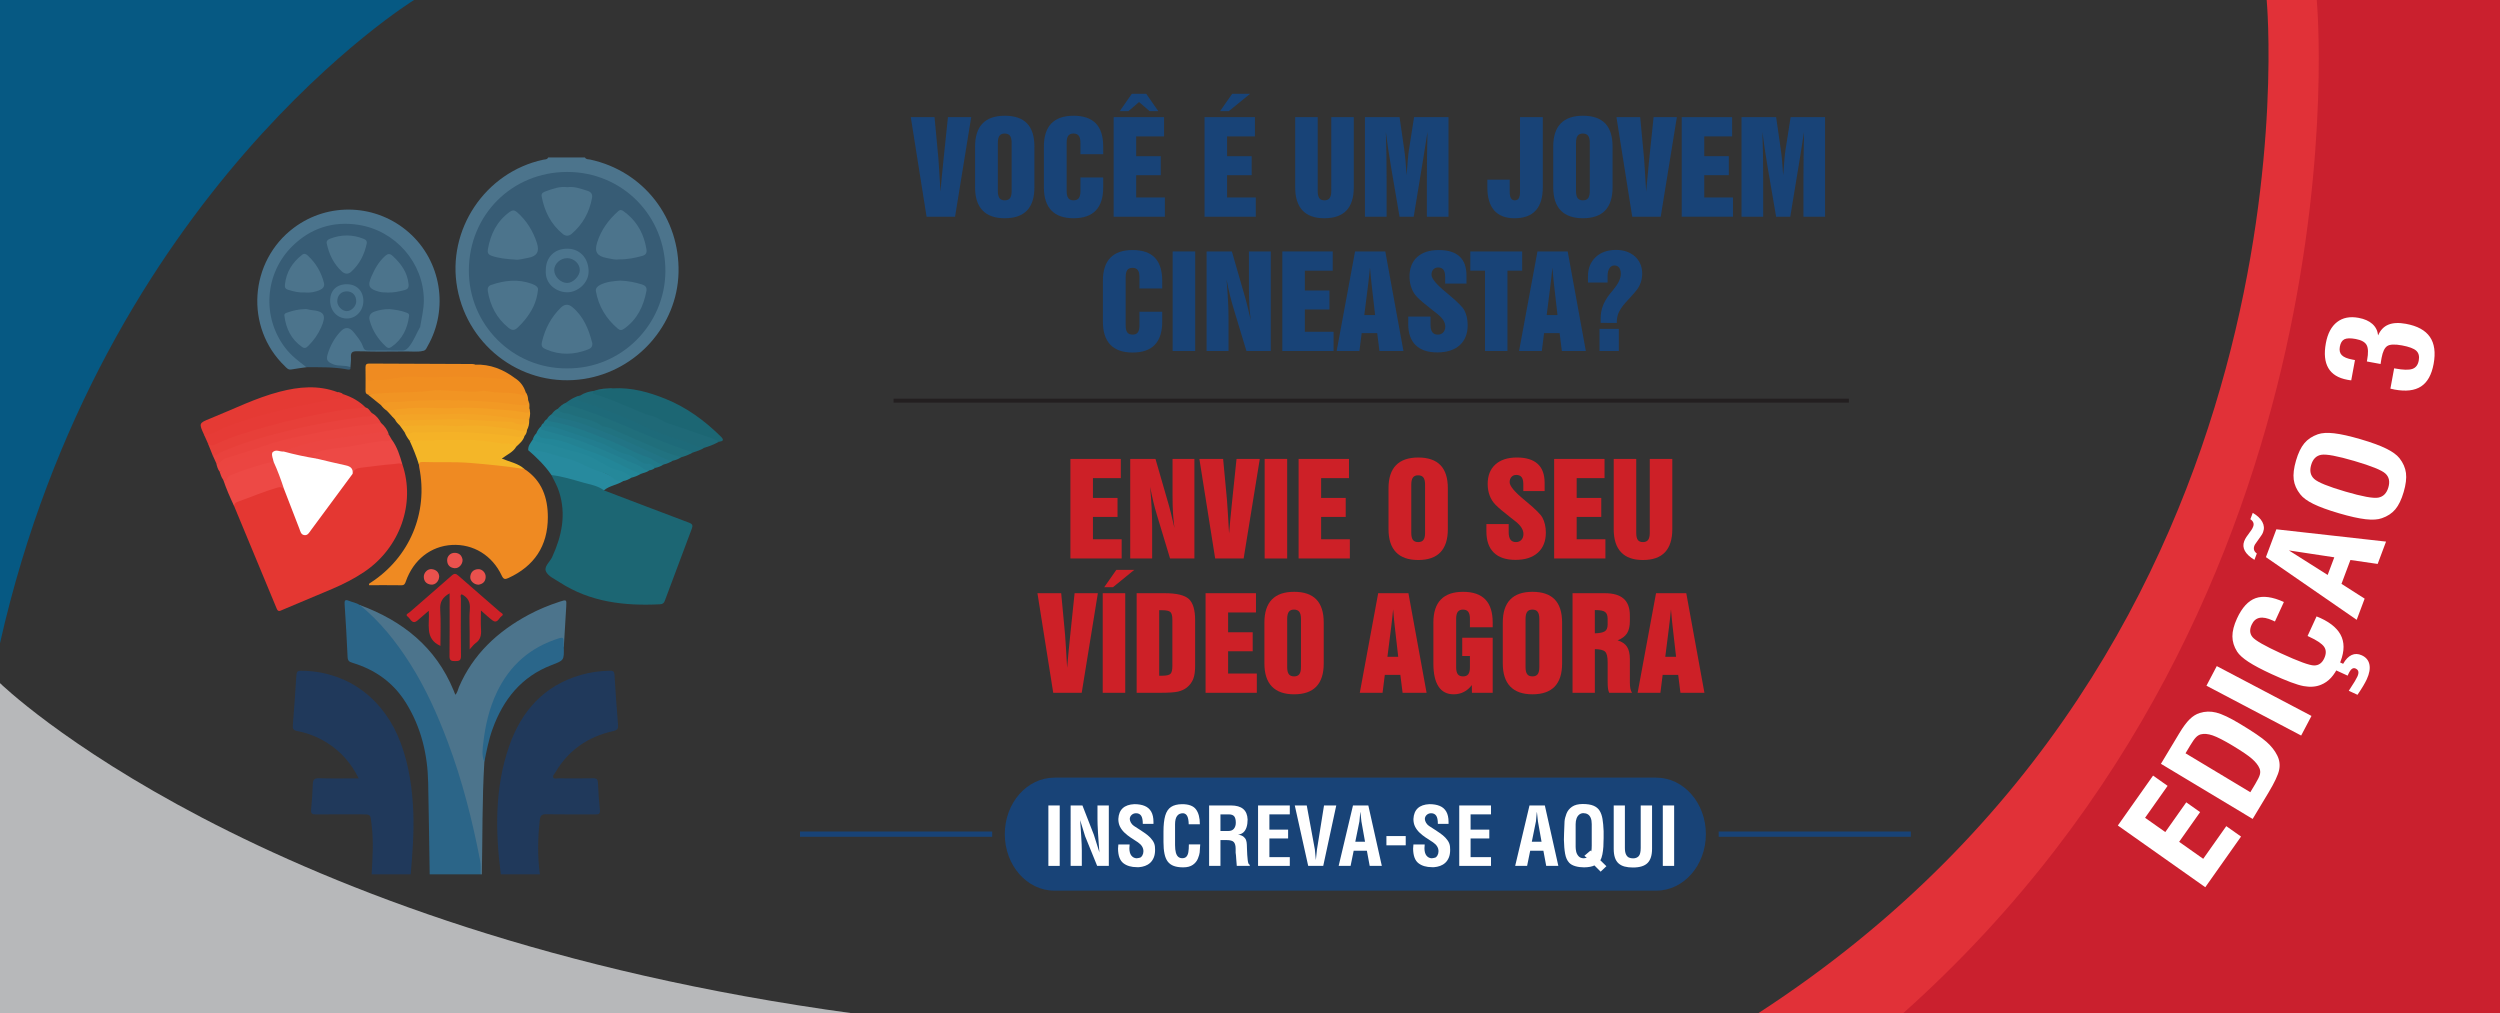 <?xml version="1.0" encoding="utf-8"?>
<!-- Generator: Adobe Illustrator 16.0.0, SVG Export Plug-In . SVG Version: 6.00 Build 0)  -->
<!DOCTYPE svg PUBLIC "-//W3C//DTD SVG 1.1//EN" "http://www.w3.org/Graphics/SVG/1.1/DTD/svg11.dtd">
<svg version="1.1" id="Layer_1" xmlns="http://www.w3.org/2000/svg" xmlns:xlink="http://www.w3.org/1999/xlink" x="0px" y="0px"
	 width="474.264px" height="192.24px" viewBox="0 0 474.264 192.24" enable-background="new 0 0 474.264 192.24"
	 xml:space="preserve">
<rect x="0" y="0" width="474.264" height="192.24" fill="#333333" stroke="none"/>
<path opacity="0.89" fill-rule="evenodd" clip-rule="evenodd" fill="#C7C8CA" d="M0,129.592c0,0,48.354,47.229,161.828,62.648H0
	V129.592z"/>
<path opacity="0.98" fill-rule="evenodd" clip-rule="evenodd" fill="#E43138" d="M430-0.005c0,0,11.5,122.26-96.5,192.25h140.764
	V-0.005H430z"/>
<path fill-rule="evenodd" clip-rule="evenodd" fill="#CA202E" d="M439.5,0c0,0,10.5,112.76-78.5,192.25h113.264V0H439.5z"/>
<g>
	<path fill-rule="evenodd" clip-rule="evenodd" fill="#20395B" d="M95.004,165.869c-1.039-8.21-1.175-16.381,1.587-24.322
		c2.323-6.679,6.613-11.493,13.613-13.513c1.808-0.522,3.661-0.76,5.542-0.797c0.561-0.011,0.788,0.162,0.824,0.756
		c0.197,3.177,0.413,6.353,0.674,9.524c0.062,0.755-0.172,1.017-0.909,1.179c-4.777,1.044-8.501,3.603-10.992,7.857
		c-0.177,0.303-0.588,0.619-0.361,0.984c0.179,0.29,0.623,0.117,0.945,0.119c2.209,0.011,4.421,0.035,6.629-0.012
		c0.739-0.017,0.851,0.301,0.88,0.928c0.08,1.68,0.179,3.367,0.362,5.04c0.082,0.736-0.138,0.893-0.821,0.887
		c-3.109-0.028-6.219,0.023-9.326-0.035c-0.871-0.017-1.154,0.25-1.25,1.096c-0.388,3.44-0.457,6.874,0.021,10.309
		C99.95,165.869,97.478,165.869,95.004,165.869z"/>
	<path fill-rule="evenodd" clip-rule="evenodd" fill="#20395B" d="M70.501,165.869c0.161-3.063,0.394-6.128,0.013-9.191
		c-0.028-0.222-0.044-0.446-0.07-0.669c-0.18-1.521-0.181-1.521-1.746-1.521c-2.922,0-5.844-0.02-8.766,0.014
		c-0.717,0.01-0.993-0.148-0.913-0.93c0.161-1.601,0.258-3.21,0.32-4.818c0.032-0.824,0.287-1.141,1.187-1.114
		c2.454,0.07,4.911,0.024,7.521,0.024c-1.459-2.929-3.433-5.156-6.068-6.79c-1.737-1.077-3.618-1.813-5.62-2.202
		c-0.706-0.137-0.866-0.399-0.804-1.119c0.256-2.947,0.427-5.901,0.626-8.852c0.101-1.502,0.1-1.502,1.64-1.442
		c8.427,0.335,15.179,5.454,18.254,13.84c1.539,4.195,2.155,8.554,2.331,12.994c0.153,3.938-0.169,7.858-0.488,11.777
		C75.448,165.869,72.975,165.869,70.501,165.869z"/>
	<path fill-rule="evenodd" clip-rule="evenodd" fill="#4C748C" d="M68.269,114.781c8.111,2.993,14.403,7.986,17.776,16.183
		c0.107,0.262,0.209,0.526,0.334,0.84c0.425-0.443,0.48-0.986,0.681-1.453c2.679-6.234,7.334-10.564,13.208-13.717
		c1.883-1.011,3.855-1.822,5.889-2.485c1.324-0.43,1.338-0.431,1.262,0.904c-0.145,2.573-0.306,5.145-0.461,7.717
		c-0.03-0.022-0.074-0.039-0.087-0.068c-0.609-1.423-0.619-1.45-2.174-0.838c-4.518,1.779-7.86,4.852-9.989,9.22
		c-2.067,4.242-2.919,8.747-2.823,13.447c-0.433,7.106-0.332,14.226-0.476,21.339c-0.076,0-0.15,0-0.225,0
		c-0.16-0.171-0.246-0.375-0.265-0.604c-0.466-5.441-1.993-10.656-3.446-15.881c-1.731-6.219-4-12.245-6.915-18.006
		c-2.633-5.2-5.838-10.023-9.999-14.159c-0.533-0.531-1.136-0.976-1.686-1.48C68.598,115.485,68.11,115.324,68.269,114.781z"/>
	<path fill-rule="evenodd" clip-rule="evenodd" fill="#2B6588" d="M68.269,114.781c3.833,3.119,6.863,6.934,9.5,11.072
		c2.962,4.651,5.202,9.66,7.143,14.811c2.769,7.351,4.696,14.932,6.178,22.631c0.16,0.833,0.069,1.716,0.093,2.574
		c-3.222,0-6.444,0-9.666,0c-0.095-5.803-0.172-11.605-0.29-17.406c-0.111-5.414-1.345-10.526-4.237-15.167
		c-2.386-3.829-5.837-6.261-10.109-7.553c-0.641-0.193-0.906-0.39-0.938-1.094c-0.146-3.328-0.345-6.654-0.563-9.979
		c-0.045-0.688,0.03-1.019,0.807-0.698C66.874,114.257,67.632,114.364,68.269,114.781z"/>
	<path fill-rule="evenodd" clip-rule="evenodd" fill="#4C748C" d="M110.964,29.87c0.214,0.408,0.648,0.325,0.984,0.397
		c10.14,2.189,17.062,11.068,16.772,21.533c-0.275,9.929-7.897,18.494-17.866,20.076c-11.338,1.8-22.02-5.832-24.108-17.221
		c-2.026-11.055,5.291-21.99,16.288-24.353c0.343-0.074,0.772-0.001,0.961-0.433C106.319,29.87,108.642,29.87,110.964,29.87z"/>
	<path fill-rule="evenodd" clip-rule="evenodd" fill="#E43732" d="M76.33,88.09c2.528,7.425-0.451,15.838-7.224,20.396
		c-1.9,1.28-3.934,2.314-6.035,3.212c-3.165,1.35-6.345,2.67-9.516,4.006c-0.416,0.176-0.778,0.444-1.059-0.232
		c-2.683-6.499-5.389-12.988-8.087-19.479c-0.226-0.699,0.281-0.941,0.762-1.134c2.288-0.903,4.591-1.767,6.931-2.522
		c0.635-0.205,1.311-0.413,1.873,0.207c0.549,0.645,0.72,1.468,1.003,2.227c0.664,1.783,1.364,3.55,2.031,5.333
		c0.153,0.41,0.254,0.927,0.783,0.996c0.525,0.069,0.77-0.403,1.026-0.754c2.629-3.62,5.334-7.187,7.929-10.835
		c0.268-0.651,0.768-0.952,1.451-1.058c2.316-0.358,4.646-0.589,6.976-0.824C75.641,87.58,76.075,87.611,76.33,88.09z"/>
	<path fill-rule="evenodd" clip-rule="evenodd" fill="#1C6673" d="M114.567,93.021c5.384,2.05,10.763,4.114,16.158,6.137
		c0.668,0.251,0.743,0.538,0.51,1.149c-1.722,4.549-3.426,9.104-5.118,13.664c-0.167,0.452-0.413,0.639-0.895,0.663
		c-6.741,0.342-13.245-0.399-19.075-4.184c-0.907-0.591-2.081-1.103-2.538-1.966c-0.52-0.979,0.706-1.867,1.134-2.803
		c1.835-4.002,2.707-8.073,1.315-12.409c-0.357-1.113-0.941-2.113-1.451-3.153c0.346-0.351,0.763-0.25,1.158-0.154
		c2.579,0.621,5.162,1.23,7.671,2.106C113.934,92.245,114.449,92.397,114.567,93.021z"/>
	<path fill-rule="evenodd" clip-rule="evenodd" fill="#EF8A22" d="M99.497,88.983c3.31,2.174,4.444,5.436,4.432,9.175
		c-0.017,5.418-2.567,9.243-7.496,11.5c-0.648,0.297-0.924,0.233-1.25-0.461c-1.804-3.846-5.412-6.036-9.437-5.817
		c-4.034,0.222-7.325,2.817-8.766,6.938c-0.147,0.422-0.279,0.716-0.823,0.708c-2.05-0.029-4.099-0.013-6.137-0.013
		c-0.082-0.32,0.131-0.369,0.276-0.463c7.399-4.788,10.977-13.261,9.24-21.877c-0.037-0.183-0.047-0.371-0.07-0.557
		c-0.125-0.843,0.543-0.783,1.006-0.793c2.471-0.05,4.949-0.148,7.413,0.024c2.835,0.199,5.672,0.411,8.492,0.808
		C97.459,88.306,98.511,88.498,99.497,88.983z"/>
	<path fill-rule="evenodd" clip-rule="evenodd" fill="#375C75" d="M66.479,69.656c0.086,0.452-0.167,0.514-0.519,0.445
		c-2.587-0.509-5.207-0.433-7.821-0.435c-1.382-0.406-2.394-1.353-3.327-2.371c-5.422-5.915-5.364-15.162,0.376-20.754
		c6.488-6.32,15.663-5.435,20.944-0.125c4.423,4.449,5.487,9.689,3.787,15.611c-0.517,1.332-1.143,2.602-1.989,3.763
		c-0.407,0.559-0.889,0.847-1.604,0.839c-2.135-0.026-4.272-0.031-6.406,0.002c-0.695,0.011-1.129-0.216-1.394-0.866
		c-0.387-0.946-1-1.76-1.675-2.515c-0.704-0.788-1.401-0.825-2.117-0.048c-1.104,1.199-1.913,2.58-2.297,4.191
		c-0.173,0.733,0.097,1.134,0.783,1.36c0.646,0.212,1.29,0.389,1.975,0.382C65.691,69.133,66.18,69.167,66.479,69.656z"/>
	<path fill-rule="evenodd" clip-rule="evenodd" fill="#4B748D" d="M79.709,62.009c0.265-1.687,0.707-3.338,0.698-5.075
		c-0.037-7.077-5.38-13.187-12.417-14.283c-4.884-0.76-9.125,0.696-12.517,4.03c-5.235,5.146-5.866,13.415-1.36,19.314
		c1.134,1.485,2.577,2.565,4.026,3.67c-0.962,0.139-1.929,0.254-2.885,0.426c-0.601,0.108-0.887-0.303-1.228-0.632
		c-7.605-7.316-6.781-19.882,1.721-26.25c6.581-4.929,15.696-4.538,21.87,0.939c6.08,5.393,7.554,14.435,3.501,21.522
		c-0.18,0.316-0.294,0.698-0.681,0.854c-0.661,0.193-1.335,0.07-2.004,0.089c-0.772,0.023-0.805-0.409-0.495-0.941
		c0.394-0.678,0.867-1.305,1.271-1.979C79.532,63.156,79.703,62.619,79.709,62.009z"/>
	<path fill-rule="evenodd" clip-rule="evenodd" fill="#CF2127" d="M85.293,112.557c-1.354,0.757-1.874,1.654-1.781,3.094
		c0.147,2.297,0.039,4.611,0.039,6.879c-3.068-1.385-1.993-4.164-2.212-6.665c-0.792,0.684-1.459,1.258-2.127,1.833
		c-1.02,0.877-1.33-0.331-1.846-0.703c-0.603-0.434,0.137-0.663,0.366-0.866c2.642-2.322,5.322-4.603,7.953-6.939
		c0.523-0.464,0.813-0.386,1.29,0.034c2.611,2.303,5.257,4.564,7.874,6.858c0.219,0.192,0.875,0.43,0.299,0.808
		c-0.522,0.344-0.776,1.511-1.745,0.784c-0.699-0.524-1.332-1.139-2.169-1.867c0,1.371-0.06,2.481,0.017,3.584
		c0.076,1.076-0.09,1.975-1.046,2.634c-0.355,0.245-0.611,0.635-1.108,1.167c0-1.165,0-2.106,0-3.049
		c0-1.535-0.104-3.078,0.032-4.602c0.118-1.354-0.387-2.207-1.534-2.804c-0.355,0.197-0.157,0.535-0.159,0.792
		c-0.015,3.631-0.045,7.263,0.014,10.893c0.016,0.95-0.399,0.984-1.135,0.993c-0.734,0.005-1.051-0.123-1.041-0.969
		c0.048-3.63,0.02-7.263,0.02-10.892C85.293,113.267,85.293,112.98,85.293,112.557z"/>
	<path fill-rule="evenodd" clip-rule="evenodd" fill="#F08E21" d="M69.779,74.847c-0.342-0.107-0.435-0.359-0.434-0.693
		c0.006-1.495,0.019-2.99-0.007-4.486c-0.009-0.552,0.222-0.7,0.734-0.696c6.504,0.034,13.011,0.055,19.516,0.084
		c0.18,0.002,0.358,0.08,0.538,0.122c-0.519,0.527-1.19,0.365-1.806,0.367c-5.651,0.015-11.302,0.002-16.954,0.013
		c-1.237,0.002-1.393,0.177-1.423,1.189c-0.023,0.769,0.292,1.045,1.062,1.06c1.887,0.037,3.722-0.357,5.578-0.565
		c1.384-0.155,2.765-0.208,4.14-0.001c0.979,0.147,1.943,0.022,2.912-0.039c4.196-0.268,8.368,0.138,12.547,0.377
		c0.513,0.03,0.979,0.449,1.518,0.161c0.995,0.636,1.658,1.526,2.023,2.645c0.342,0.984-0.343,0.898-0.909,0.82
		c-1.334-0.183-2.673-0.26-4.014-0.369c-2.417-0.195-4.835-0.188-7.251-0.287c-1.72-0.07-3.473-0.306-5.148-0.108
		c-2.279,0.268-4.554,0.176-6.825,0.333C73.65,74.908,71.715,75.108,69.779,74.847z"/>
	<path fill-rule="evenodd" clip-rule="evenodd" fill="#E53A34" d="M38.722,82.497c-1.009-2.199-1.021-2.229,1.184-3.112
		c4.366-1.752,8.586-3.893,13.166-5.08c3.632-0.941,7.284-1.281,10.912,0.072c0.364,0.197,0.765,0.296,1.153,0.43l-0.019-0.013
		c0.573,0.286,0.618,0.603,0.016,0.89c-0.407,0.194-0.864,0.239-1.308,0.313c-4.769,0.791-9.492,1.829-14.147,3.098
		c-3.237,0.882-6.42,2.025-9.512,3.374C39.688,82.678,39.212,82.966,38.722,82.497z"/>
	<path fill-rule="evenodd" clip-rule="evenodd" fill="#F4B628" d="M99.497,88.983c-3.456-0.549-6.93-0.89-10.42-1.17
		c-2.921-0.234-5.831-0.067-8.743-0.169c-0.376-0.013-0.778-0.049-0.869,0.472c-0.474-1.551-1.095-3.047-1.762-4.522
		c1.619-0.624,3.316-0.284,4.973-0.353c2.675-0.111,5.357-0.111,8.032,0.041c2.117,0.121,4.206,0.548,6.321,0.724
		c0.444,0.038,0.753,0.296,0.916,0.718c-0.594,1.045-1.698,1.485-2.75,2.271C96.715,87.634,98.316,87.891,99.497,88.983z"/>
	<path fill-rule="evenodd" clip-rule="evenodd" fill="#1C6673" d="M116.351,73.669c3.465-0.186,6.717,0.712,9.882,1.99
		c4.006,1.617,7.418,4.112,10.482,7.128c0.763,0.75,0.409,0.913-0.359,1.028c-1.018-0.082-1.968-0.48-2.87-0.863
		c-3.086-1.308-6.463-1.816-9.399-3.553c-1.037-0.613-2.284-0.872-3.427-1.309c-2.579-0.986-5.034-2.287-7.711-3.014
		c-0.561-0.153-1.071-0.436-0.191-0.938l-0.011,0.005C113.925,73.821,115.162,73.926,116.351,73.669z"/>
	<path fill-rule="evenodd" clip-rule="evenodd" fill="#2A668A" d="M91.884,144.53c-0.545-1.215-0.332-2.513-0.188-3.727
		c0.387-3.256,1.117-6.434,2.545-9.441c2.464-5.19,6.401-8.606,11.877-10.301c0.649-0.202,0.813-0.011,0.793,0.59
		c-0.01,0.372,0.029,0.746,0.045,1.118c0.049,2.503,0.047,2.498-2.274,3.382c-5.77,2.2-9.22,6.536-11.257,12.191
		C92.701,140.355,92.306,142.444,91.884,144.53z"/>
	<path fill-rule="evenodd" clip-rule="evenodd" fill="#E63B36" d="M38.722,82.497c1.111,0.153,2.011-0.534,2.899-0.942
		c2.546-1.171,5.223-2.02,7.876-2.747c4.636-1.269,9.348-2.331,14.112-3.083c0.477-0.076,0.954-0.144,1.425-0.242
		c0.666-0.141,0.208-0.441,0.083-0.689c1.615,0.509,3.053,1.318,4.255,2.526c-0.062,0.505-0.49,0.397-0.781,0.416
		c-5.361,0.337-10.56,1.597-15.734,2.9c-4.083,1.028-8.158,2.166-11.981,3.997c-0.812,0.39-1.134,0.033-1.457-0.572
		C39.188,83.54,38.955,83.019,38.722,82.497z"/>
	<path fill-rule="evenodd" clip-rule="evenodd" fill="#EF8B21" d="M97.7,71.739c-0.077,0.412-0.365,0.393-0.686,0.354
		c-3.622-0.442-7.259-0.673-10.906-0.625c-2.395,0.032-4.784,0.247-7.186,0.004c-1.79-0.181-3.562,0.242-5.313,0.524
		c-1.195,0.193-2.392-0.067-3.559,0.233c-0.069,0.018-0.191,0.036-0.211,0.005c-0.513-0.78-0.141-1.646-0.219-2.471
		c-0.053-0.541,0.372-0.555,0.765-0.555c1.42,0.001,2.842,0.001,4.262-0.001c5.16-0.009,10.319-0.02,15.478-0.031
		C92.979,69.064,95.454,70.063,97.7,71.739z"/>
	<path fill-rule="evenodd" clip-rule="evenodd" fill="#1F6977" d="M112.758,74.138c-0.17,0.251-0.565,0.519,0.086,0.679
		c2.214,0.546,4.248,1.559,6.357,2.385c1.438,0.563,2.805,1.319,4.345,1.668c1.217,0.274,2.213,1.143,3.433,1.526
		c2.686,0.843,5.319,1.845,7.995,2.722c0.515,0.168,0.941,0.429,1.383,0.697c-0.895,0.501-1.845,0.869-2.826,1.158
		c-0.476,0.143-0.933,0.172-1.423-0.015c-4.579-1.75-9.229-3.305-13.652-5.459c-2.524-1.23-5.248-1.998-7.876-2.991
		c-0.174-0.067-0.358-0.105-0.53-0.183c-0.31-0.143-0.65-0.293-0.676-0.677c-0.032-0.46,0.467-0.397,0.695-0.609
		C110.884,74.5,111.798,74.251,112.758,74.138z"/>
	<path fill-rule="evenodd" clip-rule="evenodd" fill="#ED4945" d="M76.33,88.09c-0.533-0.337-1.063-0.087-1.615-0.053
		c-2.08,0.135-4.135,0.47-6.202,0.691c-0.859,0.092-1.384,0.34-1.619,1.156c-0.443-0.903-1.179-1.324-2.166-1.479
		c-1.129-0.176-2.238-0.479-3.354-0.733c-0.455-0.103-0.973-0.104-1.258-0.581c0.15-0.681-0.385-0.126-0.555-0.291
		c-0.143-0.139-0.449-0.119-0.507-0.375c-0.065-0.297,0.145-0.485,0.354-0.643c0.274-0.205,0.609-0.274,0.932-0.363
		c2.705-0.745,5.508-0.918,8.256-1.42c1.054-0.192,2.09-0.5,3.183-0.564c0.851-0.049,1.692-0.135,2.542-0.039
		C75.362,84.803,75.857,86.442,76.33,88.09z"/>
	<path fill-rule="evenodd" clip-rule="evenodd" fill="#E73F39" d="M39.42,84.062c0.457,0.612,0.874,0.502,1.55,0.183
		c3.102-1.463,6.397-2.402,9.689-3.332c4.577-1.291,9.218-2.309,13.91-3.081c1.586-0.261,3.201-0.346,4.804-0.511
		c0.689,0.1,0.805,0.878,1.352,1.146c0.191,0.848-0.534,0.677-0.914,0.741c-2.285,0.384-4.58,0.71-6.866,1.083
		c-5.545,0.906-10.98,2.28-16.319,3.994c-1.691,0.543-3.385,1.188-4.982,2.016c-0.431,0.223-0.879,0.479-1.324,0.012
		C40.019,85.563,39.719,84.812,39.42,84.062z"/>
	<path fill-rule="evenodd" clip-rule="evenodd" fill="#F19423" d="M69.779,74.847c2.838-0.378,5.698-0.374,8.553-0.462
		c1.229-0.038,2.44-0.129,3.667-0.294c1.452-0.195,2.962,0.082,4.448,0.086c1.602,0.006,3.2,0.292,4.808,0.013
		c0.812-0.141,1.656,0.135,2.442,0.214c1.789,0.183,3.637-0.029,5.382,0.552c0.567,0.189,0.646-0.136,0.644-0.572
		c0.325,0.453,0.46,0.965,0.469,1.516c0.163,1.295,0.158,1.311-1.041,1.294c-2.476-0.033-4.903-0.599-7.371-0.703
		c-3.591-0.151-7.188-0.352-10.778-0.174c-2.909,0.144-5.823,0.239-8.723,0.544C71.446,76.19,70.612,75.519,69.779,74.847z"/>
	<path fill-rule="evenodd" clip-rule="evenodd" fill="#ED4945" d="M53.893,92.802c-0.355-0.407-0.733-0.459-1.279-0.3
		c-2.566,0.75-5.022,1.8-7.537,2.691c-0.375,0.133-0.649,0.363-0.668,0.799c-0.761-1.627-1.488-3.266-2.057-4.971
		c2.282-2.325,5.545-2.344,8.313-3.528c0.425-0.182,0.886-0.062,1.322,0.071c0.57,0.343,0.609,0.981,0.836,1.515
		c0.363,0.849,0.625,1.739,1.006,2.582C53.995,92.022,54.208,92.404,53.893,92.802z"/>
	<path fill-rule="evenodd" clip-rule="evenodd" fill="#E9423D" d="M40.319,86.313c0.694,0.332,1.115-0.293,1.619-0.518
		c4.264-1.9,8.739-3.114,13.252-4.225c4.54-1.117,9.138-1.884,13.765-2.519c0.571-0.079,1.378,0.182,1.77-0.584
		c0.713,0.423,1.179,1.065,1.569,1.774c-0.063,0.543-0.517,0.47-0.855,0.5c-5.555,0.501-11.01,1.556-16.446,2.79
		c-3.256,0.74-6.343,1.951-9.503,2.958c-1.236,0.394-2.567,0.555-3.627,1.42c-0.247,0.2-0.563,0.17-0.835-0.033
		C40.791,87.355,40.555,86.834,40.319,86.313z"/>
	<path fill-rule="evenodd" clip-rule="evenodd" fill="#EB4540" d="M41.027,87.877c0.811,0.143,1.078-0.72,1.719-0.921
		c2.306-0.717,4.621-1.415,6.896-2.227c2.493-0.889,5.047-1.525,7.627-2.059c2.727-0.564,5.464-1.085,8.211-1.532
		c2.259-0.369,4.541-0.604,6.813-0.897c0.702,0.597,1.222,1.313,1.469,2.213c-3.639-0.212-7.163,0.646-10.737,1.082
		c-2.478,0.301-4.838,0.944-7.213,1.617c-0.621,0.175-1.164,0.509-1.769,0.7c-0.796,0.14-1.622-0.195-2.405,0.151
		c-2.362,0.202-4.604,0.805-6.748,1.841c-1.086,0.525-2.102,1.188-3.23,1.625C41.291,89.002,41.163,88.438,41.027,87.877z"/>
	<path fill-rule="evenodd" clip-rule="evenodd" fill="#278A9E" d="M114.567,93.021c-1.154-0.887-2.571-1.091-3.912-1.467
		c-1.994-0.56-3.973-1.199-6.046-1.434c-1.222-1.804-2.774-3.3-4.403-4.727c0.607-0.468,1.297-0.344,1.939-0.182
		c3.406,0.863,6.765,1.813,10,3.275c2.024,0.916,4.002,1.949,6.069,2.777C117.079,92.014,115.628,92.114,114.567,93.021z"/>
	<path fill-rule="evenodd" clip-rule="evenodd" fill="#206E7B" d="M131.439,85.849c-0.712,0.384-1.452,0.699-2.237,0.905
		c-1.339,0.203-2.447-0.527-3.593-0.982c-3.4-1.348-6.703-2.929-10.089-4.315c-2.938-1.203-5.922-2.25-8.999-3.034
		c-0.394-0.1-0.941-0.178-0.724-0.849c0.461-0.475,0.93-0.938,1.572-1.17c3.559,1.04,7.029,2.318,10.448,3.755
		c3.822,1.605,7.593,3.341,11.545,4.626C130.097,85.024,130.836,85.32,131.439,85.849z"/>
	<path fill-rule="evenodd" clip-rule="evenodd" fill="#EB4642" d="M53.796,85.652c2.873-1.209,5.839-1.937,8.949-2.376
		c3.188-0.451,6.378-0.877,9.567-1.318c0.727-0.101,0.948,0.42,1.45,0.496c0.187,0.314,0.373,0.628,0.559,0.944
		c-0.769,0.449-1.654,0.244-2.471,0.358c-1.531,0.215-3.063,0.463-4.568,0.772c-2.39,0.491-4.867,0.478-7.2,1.282
		c-0.353,0.122-0.733,0.124-0.887,0.597c0.563,0.138,1.114,0.273,1.947,0.477c-0.547,0.062-0.802,0.09-1.056,0.119
		c-0.058,0.049-0.12,0.124-0.181,0.123c-2.089-0.051-4.092-0.509-6.029-1.273C53.825,85.833,53.813,85.727,53.796,85.652z"/>
	<path fill-rule="evenodd" clip-rule="evenodd" fill="#1E6A79" d="M131.439,85.849c-1.88-0.676-3.778-1.304-5.636-2.038
		c-5.727-2.264-11.283-4.968-17.204-6.746c-0.439-0.133-0.99-0.13-1.231-0.662c0.829-0.596,1.665-1.178,2.7-1.364
		c-0.825,0.546-0.544,0.857,0.217,1.11c4.24,1.414,8.403,3.006,12.438,4.959c2.104,1.018,4.364,1.73,6.595,2.448
		c1,0.322,1.932,0.781,2.91,1.139c0.431,0.158,0.851,0.265,1.301,0.277C132.899,85.422,132.145,85.577,131.439,85.849z"/>
	<path fill-rule="evenodd" clip-rule="evenodd" fill="#4B748D" d="M79.709,62.009c0.813,1.143-0.411,1.728-0.727,2.548
		c-0.24,0.623-1.271,1.104-0.887,1.744c0.336,0.56,1.317,0.117,2.006,0.211c0.11,0.015,0.223,0.009,0.336,0.013
		c-1.437,0.287-2.89,0.118-4.333,0.14c-2.798,0.042-5.597,0.035-8.395-0.029c-0.891-0.021-1.19,0.253-1.132,1.126
		c0.043,0.626-0.06,1.262-0.098,1.894c-1.043-0.457-2.203-0.113-3.288-0.561c-0.964-0.398-1.381-0.736-1.043-1.864
		c0.497-1.655,1.294-3.104,2.454-4.345c0.854-0.915,1.684-0.862,2.474,0.115c0.701,0.868,1.451,1.733,1.804,2.815
		c0.176,0.541,0.478,0.685,0.987,0.682c2.135-0.013,4.27-0.025,6.404,0.007c0.66,0.01,1.021-0.34,1.378-0.799
		C78.526,64.579,79.01,63.234,79.709,62.009z"/>
	<path fill-rule="evenodd" clip-rule="evenodd" fill="#F29924" d="M72.28,76.861c1.188-0.831,2.598-0.536,3.884-0.64
		c5.527-0.443,11.07-0.363,16.6-0.014c2.14,0.135,4.267,0.508,6.415,0.674c0.889,0.07,1.126-0.187,1.015-0.982
		c0.273,0.493,0.273,1.025,0.226,1.564c0.12,1.142,0.087,1.158-0.991,1.035c-5.044-0.576-10.089-0.956-15.185-0.813
		c-2.681,0.075-5.373,0.082-8.061,0.12c-0.918,0.013-1.8,0.547-2.731,0.16C73,77.662,72.601,77.303,72.28,76.861z"/>
	<path fill-rule="evenodd" clip-rule="evenodd" fill="#F5B227" d="M97.945,84.724c-0.827-0.79-1.928-0.468-2.882-0.618
		c-2.337-0.366-4.724-0.722-7.076-0.646c-3.173,0.104-6.349-0.046-9.517,0.195c-0.252,0.019-0.511-0.041-0.767-0.062
		c-0.388-0.478-0.701-0.998-0.928-1.57c1.828-0.495,3.713-0.374,5.567-0.431c5.495-0.174,10.964,0.314,16.423,0.893
		c0.258,0.028,0.527,0.017,0.737,0.212C99.268,83.592,98.577,84.134,97.945,84.724z"/>
	<path fill-rule="evenodd" clip-rule="evenodd" fill="#25889A" d="M118.216,91.263c-0.703,0.1-1.271,0.021-1.884-0.518
		c-0.651-0.572-1.525-0.992-2.371-1.221c-2.204-0.595-4.086-1.966-6.292-2.513c-2.471-0.612-4.848-1.664-7.462-1.618
		c-0.065-0.826,0.479-1.392,0.866-2.024c0.949-0.032,1.854,0.278,2.732,0.525c2.726,0.769,5.464,1.503,8.146,2.429
		c0.868,0.3,1.545,0.9,2.363,1.267c1.293,0.578,2.534,1.256,3.917,1.644c0.664,0.187,1.426,0.485,1.528,1.393
		C119.289,90.947,118.777,91.167,118.216,91.263z"/>
	<path fill-rule="evenodd" clip-rule="evenodd" fill="#F3A025" d="M73.45,77.967c3.488-0.701,7.001-0.657,10.541-0.522
		c1.71,0.065,3.45-0.167,5.171-0.096c2.525,0.103,5.048,0.297,7.568,0.5c1.064,0.085,2.117,0.295,3.176,0.439
		c0.763,0.103,0.38-0.525,0.512-0.823c0.244,0.695,0.152,1.391-0.008,2.084c-0.517,0.427-1.125,0.372-1.714,0.281
		c-3.73-0.576-7.493-0.974-11.252-0.933c-3.915,0.044-7.835-0.027-11.749,0.188c-0.495,0.028-0.965,0.061-1.409-0.197
		C74.008,78.581,73.729,78.274,73.45,77.967z"/>
	<path fill-rule="evenodd" clip-rule="evenodd" fill="#F3AE27" d="M99.502,82.698c-0.951,0.357-1.924,0.053-2.848-0.046
		c-3.213-0.349-6.424-0.563-9.656-0.684c-2.795-0.105-5.574,0.163-8.358,0.04c-0.625-0.027-1.242,0.692-1.865,0.017
		c-0.317-0.445-0.635-0.891-0.952-1.337c0.452-0.342,1.005-0.367,1.505-0.308c2.244,0.266,4.478-0.101,6.718-0.048
		c3.957,0.094,7.921-0.007,11.858,0.493c1.367,0.173,2.711,0.506,4.068,0.751C99.944,82.003,99.805,82.384,99.502,82.698z"/>
	<path fill-rule="evenodd" clip-rule="evenodd" fill="#217280" d="M105.796,77.573c0.584,0.975,1.694,0.717,2.546,1.049
		c1.91,0.744,4.033,0.9,5.777,2.121c0.426,0.298,0.992,0.207,1.483,0.424c3.445,1.525,6.904,3.021,10.376,4.483
		c1.045,0.439,2.147,0.74,3.224,1.104c-0.491,0.336-1.039,0.533-1.615,0.659c-0.437,0.226-0.88,0.136-1.292-0.036
		c-2.683-1.125-5.327-2.34-7.994-3.5c-3.588-1.561-7.189-3.1-11-4.065c-0.724-0.184-1.426-0.443-2.144-0.648
		c-0.259-0.074-0.626-0.129-0.517-0.571C104.951,78.167,105.288,77.773,105.796,77.573z"/>
	<path fill-rule="evenodd" clip-rule="evenodd" fill="#227485" d="M104.641,78.592c0.738,0.544,1.664,0.698,2.488,0.869
		c2.749,0.571,5.324,1.649,7.902,2.655c3.784,1.478,7.443,3.274,11.161,4.923c0.44,0.195,0.892,0.395,1.395,0.375
		c-0.531,0.327-1.093,0.581-1.708,0.705c-0.326,0.105-0.666,0.181-0.974-0.012c-2.04-1.28-4.491-1.653-6.528-2.896
		c-2.937-1.791-6.306-2.461-9.412-3.809c-1.303-0.565-2.789-0.755-4.19-1.12c-0.44-0.115-1.007-0.081-1.022-0.767
		C103.964,79.124,104.264,78.822,104.641,78.592z"/>
	<path fill-rule="evenodd" clip-rule="evenodd" fill="#F3A926" d="M99.972,81.575c-0.856,0.506-1.667-0.018-2.492-0.121
		c-3.298-0.413-6.567-0.934-9.939-0.661c-1.514,0.122-3.111-0.123-4.671-0.112c-2.206,0.015-4.412,0.09-6.619,0.13
		c-0.142,0.002-0.286-0.081-0.428-0.124c-0.373-0.318-0.688-0.68-0.902-1.124c0.093-0.061,0.186-0.141,0.302-0.133
		c2.69,0.205,5.367-0.411,8.058-0.139c0.489,0.049,0.97-0.038,1.454-0.062c3.143-0.153,6.266,0.231,9.397,0.356
		c1.525,0.061,3.066,0.034,4.548,0.512c0.62,0.2,1.143-0.214,1.714-0.324C100.409,80.412,100.28,81.014,99.972,81.575z"/>
	<path fill-rule="evenodd" clip-rule="evenodd" fill="#238293" d="M123.152,89.236c-0.462,0.388-1.061,0.451-1.595,0.668
		c-0.54,0.081-1.024-0.091-1.505-0.312c-1.497-0.686-2.956-1.448-4.429-2.178c-1.844-0.913-3.854-1.443-5.745-2.253
		c-1.863-0.8-3.769-1.405-5.803-1.61c-0.694-0.07-1.303-0.541-2.017-0.663c-0.319-0.054-0.536-0.285-0.319-0.662
		c0.19-0.522,0.488-0.972,0.903-1.343c0.246,0.292,0.539,0.489,0.931,0.569c4.23,0.866,8.227,2.404,12.162,4.154
		C118.255,86.727,120.82,87.738,123.152,89.236z"/>
	<path fill-rule="evenodd" clip-rule="evenodd" fill="#F3A426" d="M100.395,79.775c-0.434,0.764-1.631,0.996-2.729,0.486
		c-0.276-0.127-0.524-0.266-0.837-0.264c-3.904,0.024-7.784-0.552-11.691-0.449c-2.93,0.078-5.858,0.148-8.789,0.228
		c-0.491,0.013-0.971-0.019-1.428-0.212c-0.212-0.226-0.423-0.45-0.633-0.676c3.482-0.554,6.999-0.169,10.5-0.324
		c3.349-0.148,6.72,0.058,10.078,0.457c1.835,0.218,3.67,0.655,5.545,0.528C100.405,79.625,100.4,79.7,100.395,79.775z"/>
	<path fill-rule="evenodd" clip-rule="evenodd" fill="#217A8A" d="M103.753,79.513c0.169,0.278,0.45,0.409,0.74,0.456
		c4.031,0.642,7.763,2.266,11.505,3.75c2.282,0.906,4.424,2.239,6.786,2.988c1.109,0.353,1.913,1.285,3.095,1.41
		c-0.493,0.343-1.048,0.535-1.63,0.659c-1.119-0.354-2.229-0.671-3.263-1.301c-1.555-0.947-3.379-1.356-4.976-2.231
		c-1.944-1.066-4.063-1.738-6.138-2.372c-2.009-0.613-3.933-1.634-6.105-1.715c-0.508-0.019-1.017-0.168-0.658-0.892
		C103.252,79.952,103.452,79.691,103.753,79.513z"/>
	<path fill-rule="evenodd" clip-rule="evenodd" fill="#238698" d="M101.739,82.226c0.572,0.829,1.695,0.979,2.37,1.021
		c2.786,0.176,5.145,1.521,7.694,2.329c3.416,1.084,6.43,3.049,9.754,4.328c-0.566,0.325-1.159,0.579-1.798,0.721
		c-0.699-0.769-1.561-1.194-2.579-1.438c-1.458-0.348-2.713-1.191-3.99-1.936c-0.878-0.512-1.812-0.854-2.751-1.158
		c-1.762-0.57-3.607-0.897-5.337-1.544c-1.324-0.496-2.827-0.325-4.029-1.18C101.188,82.926,101.414,82.546,101.739,82.226z"/>
	<path fill-rule="evenodd" clip-rule="evenodd" fill="#227D8F" d="M103.11,80.265c-0.061,0.612,0.335,0.675,0.784,0.628
		c0.808-0.084,1.527,0.186,2.271,0.449c2.632,0.927,5.307,1.737,7.917,2.723c1.686,0.637,3.222,1.838,4.941,2.166
		c1.583,0.301,2.462,1.945,4.187,1.761c0.315-0.033,0.691,0.509,1.04,0.785c-0.318,0.264-0.688,0.407-1.097,0.459
		c-0.5,0.011-0.912-0.121-1.323-0.467c-0.69-0.583-1.593-0.797-2.406-1.17c-3.425-1.575-6.849-3.127-10.446-4.321
		c-1.91-0.634-3.847-1.107-5.778-1.623c-0.495-0.133-0.732-0.25-0.556-0.772C102.724,80.621,102.872,80.409,103.11,80.265z"/>
	<path fill-rule="evenodd" clip-rule="evenodd" fill="#EB4541" d="M41.66,89.471c1.835-1.447,3.833-2.542,6.166-2.974
		c0.868-0.161,1.72-0.443,2.555-0.737c0.469-0.165,0.868-0.127,1.28,0.097c0.314,0.536,0.5,1.09,0.223,1.705
		c-2.763,0.624-5.448,1.5-8.074,2.561c-0.422,0.17-0.679,0.469-0.821,0.86c-0.203,0.564-0.422,0.106-0.637,0.04
		C41.991,90.562,41.849,90.006,41.66,89.471z"/>
	<path fill-rule="evenodd" clip-rule="evenodd" fill="#EB524E" d="M87.755,106.217c0.003,0.89-0.735,1.643-1.519,1.57
		c-0.856-0.078-1.374-0.565-1.411-1.452c-0.035-0.842,0.643-1.501,1.495-1.46C87.22,104.916,87.638,105.469,87.755,106.217z"/>
	<path fill-rule="evenodd" clip-rule="evenodd" fill="#EA514D" d="M83.318,109.313c-0.009,0.942-0.725,1.673-1.528,1.593
		c-0.847-0.086-1.369-0.578-1.393-1.469c-0.021-0.803,0.736-1.56,1.51-1.471C82.752,108.063,83.248,108.565,83.318,109.313z"/>
	<path fill-rule="evenodd" clip-rule="evenodd" fill="#EA514D" d="M90.784,110.92c-0.882-0.003-1.646-0.746-1.57-1.523
		c0.085-0.856,0.601-1.366,1.464-1.426c0.798-0.054,1.5,0.696,1.457,1.517C92.089,110.387,91.533,110.8,90.784,110.92z"/>
	<path fill-rule="evenodd" clip-rule="evenodd" fill="#1F6977" d="M116.351,73.669c-1.168,0.424-2.396,0.375-3.604,0.474
		C113.911,73.712,115.125,73.647,116.351,73.669z"/>
	<path fill-rule="evenodd" clip-rule="evenodd" fill="#E63B36" d="M65.137,74.807c-0.458,0.053-0.852-0.065-1.153-0.43
		C64.413,74.4,64.803,74.525,65.137,74.807z"/>
	<path fill-rule="evenodd" clip-rule="evenodd" fill="#375C75" d="M107.553,69.886c-10.278,0.074-18.671-8.302-18.609-18.654
		c0.062-10.454,8.163-18.606,18.663-18.612c10.401-0.005,18.708,8.279,18.622,18.9C126.147,61.506,117.961,69.982,107.553,69.886z"
		/>
	<path fill-rule="evenodd" clip-rule="evenodd" fill="#FFFFFF" d="M51.884,87.561c-0.062-0.569-0.422-1.101-0.223-1.705
		c0.649-0.734,1.426-0.116,2.136-0.204c2.072,0.565,4.168,1.015,6.29,1.352c1.84,0.434,3.676,0.894,5.526,1.285
		c0.914,0.194,1.404,0.621,1.282,1.595c-2.641,3.576-5.279,7.15-7.925,10.721c-0.325,0.438-0.596,1.033-1.284,0.902
		c-0.611-0.115-0.703-0.713-0.889-1.193c-0.971-2.503-1.936-5.008-2.903-7.513C53.308,91.022,52.672,89.263,51.884,87.561z"/>
	<path fill-rule="evenodd" clip-rule="evenodd" fill="#4C748C" d="M73.916,58.643c0.942,0.105,2.084,0.232,3.172,0.657
		c0.296,0.116,0.572,0.21,0.522,0.603c-0.307,2.435-1.282,4.482-3.363,5.919c-0.44,0.305-0.726,0.206-1.072-0.116
		c-1.455-1.351-2.498-2.948-3.036-4.871c-0.254-0.907,0.135-1.46,0.945-1.735C71.929,58.813,72.805,58.63,73.916,58.643z"/>
	<path fill-rule="evenodd" clip-rule="evenodd" fill="#4C748C" d="M57.997,58.63c0.216-0.02,0.646,0.146,1.083,0.188
		c2.531,0.24,2.838,1.032,1.843,3.287c-0.596,1.351-1.431,2.513-2.476,3.541c-0.357,0.351-0.655,0.512-1.156,0.164
		c-2.072-1.448-3.042-3.494-3.341-5.928c-0.048-0.392,0.248-0.48,0.544-0.585C55.552,58.922,56.63,58.653,57.997,58.63z"/>
	<path fill-rule="evenodd" clip-rule="evenodd" fill="#4C748C" d="M69.587,46.105c-0.426,2.141-1.364,4.013-3.001,5.479
		c-0.551,0.493-1.208,0.397-1.732-0.084c-1.564-1.438-2.434-3.265-2.869-5.316c-0.106-0.506,0.242-0.75,0.649-0.907
		c2.107-0.808,4.219-0.815,6.318,0.018C69.491,45.51,69.583,45.681,69.587,46.105z"/>
	<path fill-rule="evenodd" clip-rule="evenodd" fill="#4C748C" d="M57.953,55.488c-1.204,0.067-2.253-0.186-3.288-0.51
		c-0.464-0.146-0.678-0.366-0.615-0.975c0.25-2.378,1.391-4.192,3.232-5.647c0.46-0.364,0.796-0.158,1.086,0.108
		c1.551,1.426,2.583,3.178,3.091,5.222c0.161,0.641-0.19,1.071-0.77,1.324C59.782,55.406,58.837,55.575,57.953,55.488z"/>
	<path fill-rule="evenodd" clip-rule="evenodd" fill="#4C748C" d="M73.517,55.495c-0.518-0.028-1.029-0.003-1.552-0.141
		c-1.974-0.519-2.296-1.087-1.496-2.921c0.629-1.445,1.396-2.808,2.598-3.876c0.475-0.421,0.865-0.527,1.428-0.003
		c1.575,1.465,2.782,3.077,3.009,5.316c0.076,0.748-0.175,1.019-0.796,1.174C75.661,55.305,74.609,55.542,73.517,55.495z"/>
	<path fill-rule="evenodd" clip-rule="evenodd" fill="#4B748D" d="M62.631,57.013c0.009-1.911,1.229-3.097,3.182-3.092
		c1.859,0.003,3.122,1.289,3.119,3.175c-0.003,1.875-1.439,3.373-3.192,3.326C63.94,60.375,62.622,58.931,62.631,57.013z"/>
	<path fill-rule="evenodd" clip-rule="evenodd" fill="#4C748C" d="M117.658,53.233c1.484,0.048,2.828,0.324,4.146,0.734
		c0.604,0.188,0.956,0.542,0.824,1.242c-0.544,2.879-1.727,5.362-4.192,7.125c-0.503,0.36-0.823,0.365-1.259-0.008
		c-2.199-1.879-3.622-4.216-4.13-7.07c-0.099-0.563,0.295-0.953,0.809-1.214C115.087,53.417,116.419,53.33,117.658,53.233z"/>
	<path fill-rule="evenodd" clip-rule="evenodd" fill="#4C748C" d="M117.392,49.205c-0.679,0.129-1.481-0.108-2.281-0.257
		c-1.832-0.34-2.384-1.155-1.838-2.915c0.735-2.374,2.15-4.323,4.007-5.969c0.377-0.334,0.679-0.232,0.996-0.006
		c2.151,1.537,3.518,3.606,4.142,6.169c0.078,0.325,0.135,0.654,0.201,0.982c0.136,0.679-0.027,1.135-0.785,1.34
		C120.426,48.932,119.014,49.232,117.392,49.205z"/>
	<path fill-rule="evenodd" clip-rule="evenodd" fill="#4C748C" d="M112.362,65.105c0.058,0.66-0.229,0.963-0.813,1.19
		c-2.642,1.019-5.256,1.129-7.905,0.006c-0.723-0.306-1.041-0.554-0.827-1.462c0.592-2.5,1.724-4.648,3.553-6.455
		c0.724-0.715,1.453-0.744,2.174-0.15C110.721,60.024,111.692,62.491,112.362,65.105z"/>
	<path fill-rule="evenodd" clip-rule="evenodd" fill="#4C748C" d="M102.056,55.009c-0.255,2.439-1.237,4.097-2.446,5.636
		c-0.406,0.517-0.885,0.987-1.36,1.456c-0.673,0.665-1.169,0.583-1.808,0.065c-2.222-1.802-3.446-4.159-3.901-6.948
		c-0.086-0.53,0.059-0.963,0.627-1.16c2.563-0.889,5.142-1.163,7.755-0.207C101.665,54.122,102.172,54.542,102.056,55.009z"/>
	<path fill-rule="evenodd" clip-rule="evenodd" fill="#4C748C" d="M97.825,49.253c-1.826-0.114-3.22-0.261-4.573-0.73
		c-0.627-0.216-0.807-0.601-0.706-1.19c0.496-2.893,1.705-5.366,4.148-7.136c0.52-0.377,0.915-0.36,1.384,0.049
		c1.822,1.587,3.036,3.58,3.777,5.847c0.536,1.639-0.011,2.544-1.675,2.822C99.271,49.067,98.36,49.354,97.825,49.253z"/>
	<path fill-rule="evenodd" clip-rule="evenodd" fill="#4C748C" d="M107.634,35.511c1.351-0.182,2.574,0.307,3.818,0.689
		c0.679,0.208,0.984,0.648,0.858,1.348c-0.495,2.734-1.77,5.034-3.894,6.837c-0.514,0.436-1.125,0.431-1.648,0.004
		c-2.274-1.851-3.484-4.312-4.017-7.143c-0.121-0.649,0.437-0.828,0.868-0.985C104.916,35.791,106.219,35.321,107.634,35.511z"/>
	<path fill-rule="evenodd" clip-rule="evenodd" fill="#4B748D" d="M103.542,51.243c0-2.438,1.639-4.071,4.08-4.065
		c2.356,0.005,3.948,1.725,4.04,4.149c0.092,2.39-2.122,4.119-4.023,4.123C105.593,55.454,103.338,53.918,103.542,51.243z"/>
	<path fill-rule="evenodd" clip-rule="evenodd" fill="#375C75" d="M67.582,57.165c0.002,0.934-0.948,1.89-1.844,1.858
		c-0.871-0.031-1.751-0.95-1.758-1.834c-0.01-1.158,0.744-1.941,1.846-1.917C66.875,55.294,67.581,56.054,67.582,57.165z"/>
	<path fill-rule="evenodd" clip-rule="evenodd" fill="#375C75" d="M107.587,48.974c1.3-0.001,2.432,1.08,2.407,2.299
		c-0.024,1.129-1.294,2.406-2.398,2.41c-1.235,0.004-2.452-1.205-2.461-2.445C105.127,50.06,106.301,48.974,107.587,48.974z"/>
</g>
<path opacity="0.89" fill-rule="evenodd" clip-rule="evenodd" fill="#005D8D" d="M78.55,0c0,0-59.217,36.458-78.55,122.016V0H78.55z
	"/>
<path fill-rule="evenodd" clip-rule="evenodd" fill="#CA202E" d="M4,73.225"/>
<g>
	<path fill="#CD2027" d="M203.063,105.948v-18.89h9.561v3.651h-5.287v3.754h4.665v3.605h-4.665v4.228h5.448v3.651H203.063z"/>
	<path fill="#CD2027" d="M214.409,105.948v-18.89h4.792l2.211,7.66c0.253,0.845,0.493,1.716,0.72,2.614s0.451,1.852,0.674,2.857
		c-0.13-0.945-0.225-1.892-0.282-2.84c-0.057-0.948-0.086-2.044-0.086-3.288v-7.003h4.146v18.89h-4.619l-2.453-8.12
		c-0.261-0.853-0.501-1.732-0.72-2.638c-0.219-0.906-0.42-1.858-0.604-2.856c0.123,1.412,0.217,2.745,0.282,3.996
		c0.065,1.252,0.098,2.415,0.098,3.49v6.128H214.409z"/>
	<path fill="#CD2027" d="M230.524,105.948l-2.995-18.89h4.504l0.726,7.751c0.03,0.385,0.084,1.162,0.161,2.333
		c0.076,1.171,0.157,2.524,0.242,4.061c0.13-1.582,0.307-3.452,0.529-5.61c0.038-0.368,0.065-0.637,0.081-0.806l0.806-7.729h4.412
		l-3.064,18.89H230.524z"/>
	<path fill="#CD2027" d="M239.911,105.948v-18.89h4.273v18.89H239.911z"/>
	<path fill="#CD2027" d="M246.351,105.948v-18.89h9.56v3.651h-5.286v3.754h4.665v3.605h-4.665v4.228h5.448v3.651H246.351z"/>
	<path fill="#CD2027" d="M263.409,92.621c0-1.935,0.473-3.39,1.417-4.365s2.35-1.463,4.216-1.463c1.881,0,3.288,0.484,4.222,1.451
		c0.933,0.968,1.399,2.427,1.399,4.377v7.764c0,1.943-0.469,3.403-1.405,4.383c-0.938,0.979-2.343,1.469-4.216,1.469
		c-1.858,0-3.262-0.491-4.21-1.475c-0.949-0.982-1.423-2.441-1.423-4.377V92.621z M267.729,91.93v9.158
		c0,0.614,0.104,1.06,0.312,1.336c0.207,0.276,0.541,0.414,1.002,0.414c0.453,0,0.783-0.138,0.99-0.414s0.312-0.722,0.312-1.336
		V91.93c0-0.614-0.106-1.062-0.317-1.342s-0.547-0.42-1.008-0.42c-0.445,0-0.771,0.14-0.979,0.42
		C267.832,90.869,267.729,91.316,267.729,91.93z"/>
	<path fill="#CD2027" d="M281.977,99.417h4.227v1.532c0,0.638,0.113,1.111,0.34,1.423c0.227,0.311,0.574,0.466,1.043,0.466
		c0.43,0,0.773-0.142,1.031-0.426c0.257-0.284,0.386-0.652,0.386-1.105c0-0.399-0.121-0.795-0.363-1.187s-0.608-0.783-1.1-1.175
		c-0.216-0.177-0.538-0.431-0.968-0.761c-1.382-1.067-2.338-1.877-2.868-2.43c-0.491-0.5-0.862-1.083-1.111-1.751
		c-0.25-0.668-0.375-1.398-0.375-2.189c0-1.582,0.486-2.814,1.458-3.697c0.971-0.883,2.332-1.325,4.083-1.325
		c1.743,0,3.056,0.401,3.939,1.204c0.883,0.803,1.324,2.006,1.324,3.611v1.555h-4.043v-1.302c0-0.606-0.107-1.052-0.322-1.336
		c-0.215-0.284-0.553-0.426-1.014-0.426c-0.377,0-0.68,0.127-0.91,0.38s-0.346,0.591-0.346,1.014c0,0.707,0.937,1.828,2.811,3.364
		c0.054,0.046,0.088,0.076,0.104,0.092c0.085,0.069,0.196,0.161,0.334,0.276c1.651,1.375,2.638,2.361,2.961,2.96
		c0.215,0.399,0.378,0.839,0.489,1.319c0.111,0.479,0.167,0.992,0.167,1.537c0,1.629-0.505,2.897-1.515,3.808
		c-1.01,0.909-2.425,1.364-4.244,1.364c-1.805,0-3.176-0.458-4.112-1.376c-0.938-0.918-1.405-2.252-1.405-4.003V99.417z"/>
	<path fill="#CD2027" d="M294.831,105.948v-18.89h9.56v3.651h-5.286v3.754h4.665v3.605h-4.665v4.228h5.448v3.651H294.831z"/>
	<path fill="#CD2027" d="M310.403,87.058v14.03c0,0.621,0.101,1.069,0.3,1.342s0.522,0.408,0.968,0.408
		c0.453,0,0.783-0.14,0.99-0.42c0.208-0.28,0.312-0.724,0.312-1.33v-14.03h4.273v13.327c0,1.943-0.465,3.403-1.395,4.383
		c-0.929,0.979-2.322,1.469-4.181,1.469c-1.836,0-3.218-0.491-4.146-1.475c-0.93-0.982-1.394-2.441-1.394-4.377V87.058H310.403z"/>
	<path fill="#CD2027" d="M199.804,131.425l-2.995-18.891h4.503l0.726,7.752c0.03,0.385,0.084,1.162,0.161,2.333
		c0.077,1.171,0.157,2.524,0.242,4.061c0.13-1.582,0.307-3.452,0.53-5.61c0.039-0.368,0.065-0.637,0.081-0.806l0.807-7.729h4.412
		l-3.064,18.891H199.804z"/>
	<path fill="#CD2027" d="M209.191,131.425v-18.891h4.273v18.891H209.191z M209.479,111.395l2.292-3.283h3.398l-4.032,3.283H209.479z
		"/>
	<path fill="#CD2027" d="M215.63,112.534h5.287c2.281,0,3.818,0.367,4.613,1.101s1.192,2.071,1.192,4.014v8.686
		c0,1.036-0.121,1.862-0.363,2.477c-0.242,0.614-0.639,1.147-1.192,1.601c-0.461,0.368-1.021,0.63-1.682,0.783
		c-0.661,0.153-1.77,0.23-3.329,0.23h-0.61h-3.917V112.534z M220.445,115.76h-0.542v12.429h0.542c0.829,0,1.363-0.121,1.601-0.363
		c0.238-0.242,0.357-0.708,0.357-1.399v-8.893c0-0.69-0.119-1.159-0.357-1.405C221.808,115.883,221.274,115.76,220.445,115.76z"/>
	<path fill="#CD2027" d="M228.704,131.425v-18.891h9.56v3.651h-5.286v3.755h4.665v3.605h-4.665v4.228h5.448v3.651H228.704z"/>
	<path fill="#CD2027" d="M239.865,118.098c0-1.935,0.473-3.39,1.417-4.365c0.944-0.975,2.35-1.463,4.216-1.463
		c1.881,0,3.288,0.483,4.222,1.451c0.933,0.968,1.399,2.427,1.399,4.377v7.764c0,1.943-0.469,3.403-1.405,4.383
		c-0.938,0.979-2.343,1.469-4.216,1.469c-1.858,0-3.262-0.491-4.21-1.475c-0.949-0.982-1.423-2.441-1.423-4.377V118.098z
		 M244.185,117.407v9.157c0,0.614,0.104,1.06,0.312,1.336c0.207,0.276,0.541,0.414,1.002,0.414c0.453,0,0.783-0.138,0.99-0.414
		s0.312-0.722,0.312-1.336v-9.157c0-0.614-0.106-1.062-0.317-1.342s-0.547-0.421-1.008-0.421c-0.445,0-0.771,0.141-0.979,0.421
		C244.288,116.346,244.185,116.793,244.185,117.407z"/>
	<path fill="#CD2027" d="M257.96,131.425l3.49-18.891h5.736l3.444,18.891h-4.55l-0.427-3.397h-2.948l-0.427,3.397H257.96z
		 M263.201,124.605h2.05l-0.656-5.771c-0.046-0.384-0.09-0.797-0.133-1.238c-0.042-0.441-0.102-1.107-0.178-1.998
		c-0.047,0.507-0.101,1.032-0.162,1.578c-0.062,0.545-0.126,1.105-0.195,1.682L263.201,124.605z"/>
	<path fill="#CD2027" d="M279.235,131.425l-0.023-1.463c-0.422,0.568-0.925,1.002-1.509,1.302s-1.229,0.449-1.936,0.449
		c-1.267,0-2.225-0.493-2.873-1.48c-0.649-0.986-0.974-2.443-0.974-4.371v-7.764c0-1.935,0.473-3.39,1.417-4.365
		c0.944-0.975,2.35-1.463,4.216-1.463c1.881,0,3.288,0.483,4.222,1.451c0.933,0.968,1.399,2.427,1.399,4.377v0.898h-4.319v-1.589
		c0-0.614-0.106-1.062-0.317-1.342s-0.547-0.421-1.008-0.421c-0.445,0-0.771,0.141-0.979,0.421c-0.208,0.28-0.312,0.728-0.312,1.342
		v9.157c0,0.614,0.104,1.06,0.312,1.336c0.207,0.276,0.541,0.414,1.002,0.414c0.453,0,0.783-0.138,0.99-0.414
		s0.312-0.722,0.312-1.336v-2.12h-1.463v-3.467h5.782v10.447H279.235z"/>
	<path fill="#CD2027" d="M285.086,118.098c0-1.935,0.473-3.39,1.417-4.365c0.944-0.975,2.35-1.463,4.216-1.463
		c1.881,0,3.288,0.483,4.222,1.451c0.933,0.968,1.399,2.427,1.399,4.377v7.764c0,1.943-0.469,3.403-1.405,4.383
		c-0.938,0.979-2.343,1.469-4.216,1.469c-1.858,0-3.262-0.491-4.21-1.475c-0.949-0.982-1.423-2.441-1.423-4.377V118.098z
		 M289.405,117.407v9.157c0,0.614,0.104,1.06,0.312,1.336c0.207,0.276,0.541,0.414,1.002,0.414c0.453,0,0.783-0.138,0.99-0.414
		s0.312-0.722,0.312-1.336v-9.157c0-0.614-0.106-1.062-0.317-1.342s-0.547-0.421-1.008-0.421c-0.445,0-0.771,0.141-0.979,0.421
		C289.509,116.346,289.405,116.793,289.405,117.407z"/>
	<path fill="#CD2027" d="M298.321,131.425v-18.891h6.116c1.604,0,2.799,0.348,3.582,1.043s1.175,1.753,1.175,3.173v1.083
		c0,0.983-0.183,1.757-0.547,2.321c-0.365,0.564-0.958,1.004-1.779,1.318c0.821,0.254,1.414,0.659,1.779,1.216
		c0.364,0.557,0.547,1.346,0.547,2.366v4.366c0,0.507,0.032,0.912,0.098,1.215c0.065,0.304,0.167,0.566,0.306,0.789h-4.319
		c-0.107-0.199-0.185-0.459-0.23-0.777s-0.069-0.781-0.069-1.388v-3.641c0-1.028-0.161-1.694-0.483-1.998s-0.972-0.463-1.947-0.479
		v8.282H298.321z M302.548,120.148c0.945-0.031,1.586-0.165,1.924-0.403s0.507-0.66,0.507-1.267v-1.071
		c0-0.63-0.159-1.065-0.478-1.308c-0.319-0.242-0.916-0.363-1.791-0.363h-0.162V120.148z"/>
	<path fill="#CD2027" d="M310.669,131.425l3.49-18.891h5.736l3.444,18.891h-4.55l-0.427-3.397h-2.948l-0.427,3.397H310.669z
		 M315.91,124.605h2.05l-0.656-5.771c-0.046-0.384-0.09-0.797-0.133-1.238c-0.042-0.441-0.102-1.107-0.178-1.998
		c-0.047,0.507-0.101,1.032-0.162,1.578c-0.062,0.545-0.126,1.105-0.195,1.682L315.91,124.605z"/>
</g>
<g>
	<path fill="#184377" d="M175.776,41.113l-2.995-18.89h4.503l0.726,7.752c0.03,0.384,0.084,1.162,0.161,2.333
		c0.077,1.171,0.157,2.524,0.242,4.06c0.13-1.582,0.307-3.452,0.53-5.609c0.039-0.369,0.065-0.637,0.081-0.807l0.807-7.729h4.412
		l-3.064,18.89H175.776z"/>
	<path fill="#184377" d="M184.979,27.786c0-1.935,0.472-3.391,1.417-4.366c0.944-0.975,2.35-1.463,4.215-1.463
		c1.881,0,3.289,0.484,4.222,1.451c0.933,0.968,1.399,2.427,1.399,4.377v7.763c0,1.943-0.468,3.404-1.405,4.383
		s-2.342,1.469-4.216,1.469c-1.858,0-3.262-0.492-4.21-1.475s-1.422-2.442-1.422-4.377V27.786z M189.299,27.095v9.157
		c0,0.614,0.104,1.06,0.311,1.336c0.208,0.276,0.542,0.415,1.002,0.415c0.453,0,0.784-0.138,0.991-0.415
		c0.208-0.277,0.311-0.722,0.311-1.336v-9.157c0-0.614-0.105-1.062-0.317-1.342c-0.211-0.28-0.547-0.42-1.008-0.42
		c-0.445,0-0.771,0.14-0.979,0.42S189.299,26.48,189.299,27.095z"/>
	<path fill="#184377" d="M209.284,35.549c0,1.943-0.468,3.404-1.405,4.383s-2.342,1.469-4.216,1.469
		c-1.858,0-3.262-0.492-4.21-1.475s-1.422-2.442-1.422-4.377v-7.763c0-1.935,0.472-3.391,1.417-4.366
		c0.944-0.975,2.35-1.463,4.215-1.463c1.881,0,3.289,0.484,4.222,1.451c0.933,0.968,1.399,2.427,1.399,4.377v1.463h-4.319v-2.154
		c0-0.614-0.105-1.062-0.317-1.342c-0.211-0.28-0.547-0.42-1.008-0.42c-0.445,0-0.771,0.14-0.979,0.42s-0.311,0.728-0.311,1.342
		v9.157c0,0.614,0.104,1.06,0.311,1.336c0.208,0.276,0.542,0.415,1.002,0.415c0.453,0,0.784-0.138,0.991-0.415
		c0.208-0.277,0.311-0.722,0.311-1.336V33.66h4.319V35.549z"/>
	<path fill="#184377" d="M211.265,41.113v-18.89h9.561v3.651h-5.287v3.755h4.665v3.605h-4.665v4.227h5.448v3.651H211.265z
		 M212.428,21.082l2.281-3.283h2.741l2.281,3.283h-1.647l-2.004-1.728l-2.004,1.728H212.428z"/>
	<path fill="#184377" d="M228.508,41.113v-18.89h9.561v3.651h-5.287v3.755h4.665v3.605h-4.665v4.227h5.448v3.651H228.508z
		 M231.457,21.082l2.292-3.283h3.397l-4.031,3.283H231.457z"/>
	<path fill="#184377" d="M249.979,22.223v14.029c0,0.622,0.1,1.069,0.299,1.342c0.2,0.273,0.523,0.409,0.969,0.409
		c0.453,0,0.783-0.14,0.99-0.42s0.311-0.724,0.311-1.331V22.223h4.273v13.327c0,1.943-0.465,3.404-1.394,4.383
		s-2.323,1.469-4.181,1.469c-1.836,0-3.219-0.492-4.147-1.475s-1.394-2.442-1.394-4.377V22.223H249.979z"/>
	<path fill="#184377" d="M258.939,41.113v-18.89h6.566l0.863,5.989c0.107,0.753,0.199,1.543,0.276,2.373
		c0.077,0.829,0.142,1.728,0.196,2.695c0.076-1.106,0.152-2.085,0.23-2.937c0.076-0.853,0.149-1.505,0.219-1.958l0.967-6.162h6.531
		v18.89h-4.101v-6.911c0-1.443,0.01-2.933,0.028-4.469c0.02-1.536,0.049-3.11,0.087-4.723c-0.253,1.636-0.469,3.006-0.646,4.112
		c-0.176,1.106-0.291,1.816-0.346,2.131l-1.623,9.86h-2.684l-1.613-9.434c-0.223-1.344-0.412-2.549-0.57-3.617
		c-0.157-1.067-0.297-2.089-0.42-3.064c0.053,1.436,0.092,2.891,0.115,4.365c0.022,1.475,0.034,3.064,0.034,4.769v6.98H258.939z"/>
	<path fill="#184377" d="M286.4,34.086v2.281c0,0.553,0.078,0.964,0.235,1.232c0.157,0.269,0.394,0.403,0.708,0.403
		c0.361,0,0.621-0.127,0.777-0.38c0.158-0.253,0.236-0.672,0.236-1.255V22.223h4.32v13.327c0,1.943-0.447,3.404-1.342,4.383
		c-0.896,0.979-2.233,1.469-4.015,1.469c-1.705,0-2.991-0.494-3.858-1.48c-0.868-0.986-1.303-2.443-1.303-4.371v-1.463H286.4z"/>
	<path fill="#184377" d="M294.658,27.786c0-1.935,0.473-3.391,1.417-4.366s2.35-1.463,4.216-1.463c1.881,0,3.288,0.484,4.221,1.451
		c0.934,0.968,1.4,2.427,1.4,4.377v7.763c0,1.943-0.469,3.404-1.406,4.383c-0.937,0.979-2.342,1.469-4.215,1.469
		c-1.859,0-3.262-0.492-4.211-1.475c-0.947-0.983-1.422-2.442-1.422-4.377V27.786z M298.978,27.095v9.157
		c0,0.614,0.104,1.06,0.312,1.336c0.207,0.276,0.541,0.415,1.002,0.415c0.453,0,0.783-0.138,0.99-0.415
		c0.207-0.277,0.311-0.722,0.311-1.336v-9.157c0-0.614-0.105-1.062-0.316-1.342s-0.547-0.42-1.008-0.42
		c-0.445,0-0.771,0.14-0.979,0.42C299.081,26.033,298.978,26.48,298.978,27.095z"/>
	<path fill="#184377" d="M309.644,41.113l-2.995-18.89h4.504l0.727,7.752c0.029,0.384,0.084,1.162,0.16,2.333
		c0.077,1.171,0.158,2.524,0.242,4.06c0.131-1.582,0.307-3.452,0.529-5.609c0.039-0.369,0.066-0.637,0.081-0.807l0.807-7.729h4.411
		l-3.063,18.89H309.644z"/>
	<path fill="#184377" d="M319.031,41.113v-18.89h9.561v3.651h-5.287v3.755h4.665v3.605h-4.665v4.227h5.448v3.651H319.031z"/>
	<path fill="#184377" d="M330.377,41.113v-18.89h6.566l0.863,5.989c0.107,0.753,0.199,1.543,0.276,2.373
		c0.077,0.829,0.142,1.728,0.196,2.695c0.076-1.106,0.152-2.085,0.23-2.937c0.076-0.853,0.149-1.505,0.219-1.958l0.967-6.162h6.531
		v18.89h-4.101v-6.911c0-1.443,0.01-2.933,0.028-4.469c0.02-1.536,0.049-3.11,0.087-4.723c-0.253,1.636-0.469,3.006-0.646,4.112
		c-0.176,1.106-0.291,1.816-0.346,2.131l-1.623,9.86h-2.684l-1.613-9.434c-0.223-1.344-0.412-2.549-0.57-3.617
		c-0.157-1.067-0.297-2.089-0.42-3.064c0.053,1.436,0.092,2.891,0.115,4.365c0.022,1.475,0.034,3.064,0.034,4.769v6.98H330.377z"/>
	<path fill="#184377" d="M220.479,61.026c0,1.943-0.468,3.404-1.405,4.383s-2.342,1.469-4.216,1.469
		c-1.858,0-3.262-0.492-4.21-1.475s-1.422-2.442-1.422-4.377v-7.763c0-1.935,0.472-3.391,1.417-4.366
		c0.944-0.975,2.35-1.463,4.215-1.463c1.881,0,3.289,0.484,4.222,1.451c0.933,0.968,1.399,2.427,1.399,4.377v1.463h-4.319v-2.154
		c0-0.614-0.105-1.062-0.317-1.342c-0.211-0.28-0.547-0.42-1.008-0.42c-0.445,0-0.771,0.14-0.979,0.42s-0.311,0.728-0.311,1.342
		v9.157c0,0.614,0.104,1.06,0.311,1.336c0.208,0.276,0.542,0.415,1.002,0.415c0.453,0,0.784-0.138,0.991-0.415
		c0.208-0.277,0.311-0.722,0.311-1.336v-2.592h4.319V61.026z"/>
	<path fill="#184377" d="M222.46,66.59V47.7h4.273v18.89H222.46z"/>
	<path fill="#184377" d="M228.899,66.59V47.7h4.792l2.211,7.66c0.253,0.845,0.493,1.716,0.72,2.615s0.452,1.851,0.674,2.856
		c-0.131-0.944-0.225-1.891-0.283-2.839c-0.057-0.948-0.085-2.044-0.085-3.289V47.7h4.146v18.89h-4.619l-2.453-8.121
		c-0.261-0.852-0.501-1.731-0.72-2.638c-0.219-0.906-0.42-1.858-0.604-2.856c0.123,1.413,0.217,2.745,0.282,3.997
		c0.065,1.251,0.098,2.415,0.098,3.49v6.128H228.899z"/>
	<path fill="#184377" d="M243.263,66.59V47.7h9.561v3.651h-5.287v3.755h4.665v3.605h-4.665v4.227h5.448v3.651H243.263z"/>
	<path fill="#184377" d="M253.572,66.59l3.49-18.89h5.736l3.443,18.89h-4.55l-0.427-3.398h-2.948l-0.426,3.398H253.572z
		 M258.813,59.771h2.051L260.207,54c-0.047-0.384-0.091-0.796-0.133-1.238c-0.043-0.441-0.102-1.107-0.179-1.998
		c-0.046,0.507-0.1,1.033-0.161,1.578c-0.062,0.545-0.127,1.106-0.195,1.682L258.813,59.771z"/>
	<path fill="#184377" d="M267.152,60.059h4.227v1.532c0,0.638,0.113,1.111,0.34,1.422s0.574,0.467,1.043,0.467
		c0.43,0,0.773-0.142,1.031-0.426c0.257-0.284,0.385-0.653,0.385-1.106c0-0.399-0.12-0.794-0.362-1.186
		c-0.241-0.392-0.608-0.784-1.101-1.175c-0.215-0.176-0.537-0.43-0.967-0.76c-1.383-1.067-2.338-1.877-2.868-2.43
		c-0.491-0.499-0.862-1.083-1.111-1.751c-0.25-0.668-0.374-1.397-0.374-2.188c0-1.582,0.484-2.814,1.457-3.697
		c0.971-0.883,2.332-1.325,4.083-1.325c1.743,0,3.056,0.401,3.938,1.204c0.884,0.803,1.325,2.006,1.325,3.611v1.555h-4.043v-1.301
		c0-0.606-0.107-1.052-0.322-1.336c-0.216-0.284-0.554-0.426-1.014-0.426c-0.376,0-0.68,0.127-0.91,0.38s-0.346,0.591-0.346,1.014
		c0,0.707,0.937,1.828,2.811,3.363c0.054,0.046,0.089,0.077,0.104,0.092c0.084,0.069,0.195,0.161,0.334,0.276
		c1.65,1.375,2.637,2.361,2.959,2.96c0.215,0.399,0.379,0.839,0.49,1.319s0.167,0.992,0.167,1.538c0,1.628-0.505,2.897-1.515,3.807
		c-1.01,0.91-2.425,1.365-4.244,1.365c-1.805,0-3.176-0.459-4.113-1.376c-0.936-0.917-1.404-2.252-1.404-4.003V60.059z"/>
	<path fill="#184377" d="M281.712,66.59V51.351h-2.788V47.7h9.838v3.651h-2.788V66.59H281.712z"/>
	<path fill="#184377" d="M288.174,66.59l3.49-18.89h5.736l3.443,18.89h-4.55l-0.427-3.398h-2.948l-0.426,3.398H288.174z
		 M293.414,59.771h2.051L294.809,54c-0.047-0.384-0.091-0.796-0.133-1.238c-0.043-0.441-0.102-1.107-0.179-1.998
		c-0.046,0.507-0.1,1.033-0.161,1.578c-0.062,0.545-0.127,1.106-0.195,1.682L293.414,59.771z"/>
	<path fill="#184377" d="M303.654,61.257v-0.853c0-0.821,0.133-1.595,0.397-2.321s0.688-1.469,1.272-2.229
		c0.146-0.184,0.361-0.445,0.646-0.783c1.006-1.198,1.509-2.227,1.509-3.087c0-0.53-0.105-0.933-0.316-1.209
		s-0.517-0.415-0.916-0.415c-0.385,0-0.693,0.179-0.928,0.536s-0.351,0.839-0.351,1.445v1.256h-3.721v-1.187
		c0-1.505,0.485-2.714,1.457-3.628c0.972-0.914,2.256-1.371,3.853-1.371c1.482,0,2.682,0.415,3.6,1.244
		c0.918,0.829,1.377,1.916,1.377,3.26c0,0.568-0.086,1.111-0.26,1.63c-0.172,0.518-0.424,0.996-0.754,1.434
		c-0.346,0.446-0.824,0.995-1.434,1.647c-0.611,0.653-1.016,1.113-1.216,1.382c-0.438,0.583-0.739,1.107-0.904,1.572
		c-0.165,0.464-0.247,0.985-0.247,1.561v0.115H303.654z M303.436,66.59v-4.204h3.663v4.204H303.436z"/>
</g>
<g>
	<path fill-rule="evenodd" clip-rule="evenodd" fill="#184377" d="M323.615,158.243c0,5.922-4.217,10.723-9.421,10.723H200.038
		c-5.204,0-9.422-4.801-9.422-10.723l0,0c0-5.921,4.218-10.722,9.422-10.722h114.156
		C319.398,147.521,323.615,152.322,323.615,158.243L323.615,158.243z"/>
	<g>
		<path fill="#FFFFFF" d="M198.883,152.8h2.151v11.465h-2.151V152.8z"/>
		<path fill="#FFFFFF" d="M203.104,152.8h2.241l2.167,5.562l1.05,3.343c-0.045-0.61-0.091-1.227-0.138-1.847
			c-0.047-0.62-0.089-1.229-0.126-1.827c-0.038-0.599-0.063-1.121-0.078-1.567c-0.015-0.447-0.022-0.814-0.022-1.102V152.8h2.151
			v11.465h-2.211l-2.286-5.628l-0.945-3.06c0.035,0.477,0.067,0.938,0.097,1.385c0.03,0.446,0.064,0.979,0.104,1.601
			c0.04,0.62,0.069,1.158,0.089,1.615c0.02,0.456,0.03,0.849,0.03,1.176v2.911h-2.122V152.8z"/>
		<path fill="#FFFFFF" d="M216.795,156.296c0-0.743-0.109-1.267-0.327-1.568c-0.219-0.303-0.536-0.453-0.953-0.453
			c-0.318,0-0.592,0.102-0.823,0.305s-0.354,0.466-0.369,0.788c0.015,0.238,0.091,0.476,0.227,0.711
			c0.137,0.235,0.321,0.436,0.555,0.599c0.144,0.095,0.53,0.344,1.158,0.748s1.118,0.749,1.471,1.034
			c0.352,0.285,0.657,0.611,0.915,0.978c0.258,0.367,0.407,0.757,0.447,1.168c0.02,0.288,0.029,0.496,0.029,0.625
			c0,0.561-0.083,1.044-0.249,1.451c-0.167,0.406-0.393,0.74-0.678,1c-0.285,0.261-0.61,0.456-0.976,0.588
			c-0.364,0.132-0.75,0.212-1.157,0.242h-0.35c-1.102,0-1.977-0.258-2.625-0.771c-0.647-0.514-0.979-1.432-0.994-2.753
			c0.04-0.348,0.06-0.608,0.06-0.782h2.136c0,0.085-0.005,0.191-0.015,0.32c-0.01,0.129-0.02,0.25-0.03,0.364
			c0,0.634,0.129,1.11,0.387,1.43c0.258,0.32,0.59,0.487,0.998,0.502c0.263-0.029,0.472-0.069,0.625-0.119
			c0.169-0.039,0.32-0.179,0.454-0.42c0.134-0.24,0.201-0.506,0.201-0.799c0-0.653-0.345-1.216-1.035-1.687
			c-0.55-0.356-1.021-0.664-1.41-0.922c-0.39-0.258-0.767-0.559-1.132-0.902c-0.365-0.345-0.652-0.727-0.863-1.145
			c-0.211-0.419-0.316-0.905-0.316-1.461c0.094-1.785,1.106-2.723,3.037-2.812c0.765,0,1.418,0.112,1.962,0.339
			c0.543,0.226,0.956,0.589,1.239,1.088s0.425,1.149,0.425,1.949v0.365H216.795z"/>
		<path fill="#FFFFFF" d="M225.505,156.373c-0.015-0.699-0.107-1.217-0.279-1.552c-0.171-0.335-0.436-0.518-0.793-0.547
			c-1.012,0-1.519,0.699-1.519,2.099v3.938c0,0.586,0.051,1.063,0.153,1.43c0.102,0.367,0.254,0.637,0.457,0.808
			c0.204,0.171,0.457,0.257,0.76,0.257c0.338,0,0.597-0.097,0.778-0.29c0.181-0.194,0.305-0.476,0.372-0.846
			c0.066-0.369,0.101-0.864,0.101-1.485h2.151c-0.035,0.709-0.068,1.217-0.101,1.524c-0.032,0.307-0.146,0.698-0.339,1.174
			s-0.517,0.871-0.968,1.186c-0.452,0.314-1.058,0.472-1.816,0.472c-0.715,0-1.311-0.088-1.787-0.265
			c-0.477-0.176-0.857-0.45-1.143-0.822s-0.492-0.864-0.621-1.478c-0.13-0.613-0.194-1.358-0.194-2.237v-1.936
			c0-1.285,0.11-2.308,0.332-3.067c0.221-0.759,0.588-1.31,1.102-1.652s1.215-0.519,2.103-0.528c1.261,0,2.137,0.329,2.628,0.988
			c0.492,0.658,0.737,1.603,0.737,2.83H225.505z"/>
		<path fill="#FFFFFF" d="M229.376,152.8h4.146c2.035,0,3.087,0.884,3.157,2.652c0,0.57-0.068,1.066-0.205,1.485
			c-0.137,0.42-0.342,0.749-0.614,0.987c-0.273,0.238-0.605,0.375-0.998,0.409c0.447,0.064,0.791,0.192,1.031,0.384
			c0.241,0.19,0.404,0.409,0.491,0.654c0.087,0.246,0.137,0.533,0.149,0.863s0.021,0.592,0.026,0.785
			c0.024,0.858,0.071,1.577,0.141,2.158c0.07,0.58,0.199,0.87,0.388,0.87v0.216h-2.464c-0.045-0.332-0.08-0.765-0.104-1.297
			c-0.025-0.533-0.063-0.934-0.112-1.2v-0.773c0-0.55-0.11-0.959-0.331-1.227s-0.696-0.401-1.426-0.401h-1.124v4.898h-2.151V152.8z
			 M233.084,154.49h-1.557v3.156h1.497c0.471,0,0.824-0.146,1.061-0.439c0.235-0.293,0.354-0.67,0.354-1.132
			c0-0.551-0.1-0.952-0.298-1.206C233.942,154.616,233.59,154.49,233.084,154.49z"/>
		<path fill="#FFFFFF" d="M238.66,152.8h6.022v1.69h-3.871v2.896h3.551v1.675h-3.551v3.544h3.871v1.66h-6.022V152.8z"/>
		<path fill="#FFFFFF" d="M249.625,163.17l0.209-2.002l1.34-8.368h2.323l-2.472,11.465h-2.852l-2.546-11.465h2.271l1.541,8.368
			L249.625,163.17z"/>
		<path fill="#FFFFFF" d="M256.668,152.8h2.911l2.561,11.465h-2.301l-0.535-2.881h-2.502l-0.588,2.881h-2.264L256.668,152.8z
			 M258.953,159.679l-0.685-3.849l-0.187-1.75h-0.029l-0.164,1.75l-0.781,3.849H258.953z"/>
		<path fill="#FFFFFF" d="M263.011,158.606h3.662v1.757h-3.662V158.606z"/>
		<path fill="#FFFFFF" d="M272.771,156.296c0-0.743-0.109-1.267-0.327-1.568c-0.219-0.303-0.536-0.453-0.953-0.453
			c-0.317,0-0.592,0.102-0.822,0.305c-0.231,0.203-0.354,0.466-0.369,0.788c0.015,0.238,0.091,0.476,0.228,0.711
			c0.136,0.235,0.321,0.436,0.555,0.599c0.144,0.095,0.529,0.344,1.157,0.748s1.118,0.749,1.471,1.034
			c0.352,0.285,0.657,0.611,0.915,0.978c0.258,0.367,0.407,0.757,0.447,1.168c0.02,0.288,0.029,0.496,0.029,0.625
			c0,0.561-0.083,1.044-0.249,1.451c-0.167,0.406-0.393,0.74-0.678,1c-0.285,0.261-0.61,0.456-0.976,0.588
			c-0.364,0.132-0.75,0.212-1.157,0.242h-0.35c-1.103,0-1.977-0.258-2.624-0.771c-0.648-0.514-0.979-1.432-0.994-2.753
			c0.039-0.348,0.06-0.608,0.06-0.782h2.137c0,0.085-0.005,0.191-0.016,0.32c-0.01,0.129-0.02,0.25-0.029,0.364
			c0,0.634,0.129,1.11,0.387,1.43c0.259,0.32,0.591,0.487,0.998,0.502c0.263-0.029,0.472-0.069,0.625-0.119
			c0.169-0.039,0.32-0.179,0.454-0.42c0.134-0.24,0.201-0.506,0.201-0.799c0-0.653-0.345-1.216-1.035-1.687
			c-0.551-0.356-1.021-0.664-1.41-0.922s-0.767-0.559-1.132-0.902c-0.364-0.345-0.652-0.727-0.863-1.145
			c-0.211-0.419-0.316-0.905-0.316-1.461c0.094-1.785,1.106-2.723,3.037-2.812c0.765,0,1.418,0.112,1.962,0.339
			c0.543,0.226,0.956,0.589,1.239,1.088s0.425,1.149,0.425,1.949v0.365H272.771z"/>
		<path fill="#FFFFFF" d="M276.828,152.8h6.022v1.69h-3.871v2.896h3.551v1.675h-3.551v3.544h3.871v1.66h-6.022V152.8z"/>
		<path fill="#FFFFFF" d="M290.154,152.8h2.911l2.561,11.465h-2.301l-0.535-2.881h-2.502l-0.588,2.881h-2.264L290.154,152.8z
			 M292.439,159.679l-0.685-3.849l-0.187-1.75h-0.029l-0.164,1.75l-0.781,3.849H292.439z"/>
		<path fill="#FFFFFF" d="M300.246,152.524c0.858,0,1.544,0.108,2.056,0.324s0.896,0.533,1.155,0.952
			c0.258,0.419,0.439,0.934,0.544,1.544s0.176,1.387,0.216,2.329v1.31c0,0.59-0.017,1.137-0.049,1.641
			c-0.032,0.503-0.095,0.989-0.187,1.458s-0.223,0.84-0.392,1.112l1.155,1.13l-1.096,1.035l-1.181-1.186
			c-0.184,0.104-0.456,0.191-0.817,0.262c-0.362,0.069-0.749,0.104-1.16,0.104c-0.58,0-1.123-0.072-1.629-0.216
			s-0.897-0.362-1.176-0.655c-0.381-0.402-0.64-0.972-0.773-1.708c-0.134-0.737-0.21-1.627-0.23-2.669
			c0.021-0.293,0.03-0.697,0.03-1.214c0.029-1.072,0.06-1.82,0.089-2.244c0.03-0.425,0.149-0.91,0.357-1.456s0.561-0.99,1.056-1.332
			C298.711,152.703,299.388,152.529,300.246,152.524z M301.961,156.329c0-0.472-0.065-0.862-0.196-1.173
			c-0.132-0.311-0.317-0.537-0.558-0.682c-0.24-0.144-0.521-0.216-0.843-0.216c-0.287,0.005-0.541,0.092-0.761,0.261
			c-0.221,0.169-0.392,0.409-0.513,0.723c-0.121,0.313-0.182,0.685-0.182,1.116v4.303c0,0.278,0.034,0.577,0.104,0.897
			s0.22,0.609,0.449,0.867c0.23,0.258,0.563,0.39,0.999,0.395c0.128-0.02,0.315-0.05,0.563-0.089l-0.462-0.38l1.177-1.005
			l0.134,0.163c0.06-0.223,0.089-0.588,0.089-1.094v-0.901V156.329z"/>
		<path fill="#FFFFFF" d="M306.13,152.8h2.121v8.068c0,0.537,0.073,0.95,0.22,1.241c0.146,0.29,0.334,0.483,0.563,0.581
			c0.228,0.097,0.486,0.145,0.774,0.145c0.441,0,0.792-0.135,1.053-0.405c0.261-0.271,0.391-0.801,0.391-1.591V152.8h2.152v8.219
			c0,1.231-0.284,2.131-0.853,2.699s-1.493,0.853-2.773,0.853c-0.61,0-1.141-0.062-1.59-0.183c-0.449-0.122-0.827-0.319-1.135-0.592
			c-0.308-0.273-0.539-0.638-0.692-1.095c-0.154-0.456-0.23-1.018-0.23-1.683V152.8z"/>
		<path fill="#FFFFFF" d="M315.443,152.8h2.151v11.465h-2.151V152.8z"/>
	</g>
	<line fill="none" stroke="#184377" stroke-miterlimit="10" x1="188.223" y1="158.243" x2="151.768" y2="158.243"/>
	<line fill="none" stroke="#184377" stroke-miterlimit="10" x1="362.496" y1="158.243" x2="326.042" y2="158.243"/>
</g>
<g>
	<path fill="#FFFFFF" d="M418.354,168.311l-16.587-11.709l6.682-9.467l2.758,1.947l-4.275,6.057l3.835,2.705l3.979-5.637
		l2.628,1.855l-3.979,5.637l4.567,3.223l4.375-6.198l2.801,1.977L418.354,168.311z"/>
	<path fill="#FFFFFF" d="M427.342,155.357l-17.401-10.458l3.479-5.788c0.708-1.182,1.362-2.066,1.964-2.656
		c0.602-0.591,1.241-0.99,1.92-1.197c1.002-0.319,2.042-0.348,3.118-0.082c1.075,0.266,2.57,0.973,4.484,2.123
		c2.471,1.484,4.159,2.629,5.063,3.436c0.906,0.807,1.577,1.654,2.017,2.545c0.449,0.874,0.577,1.791,0.384,2.752
		c-0.191,0.961-0.875,2.416-2.047,4.366L427.342,155.357z M426.898,150.287l0.957-1.596c0.488-0.811,0.778-1.41,0.869-1.801
		c0.09-0.391,0.064-0.758-0.075-1.105c-0.251-0.605-0.727-1.217-1.429-1.832c-0.701-0.616-1.919-1.443-3.651-2.486
		c-1.688-1.013-2.966-1.668-3.835-1.961c-0.869-0.295-1.619-0.359-2.253-0.193c-0.322,0.092-0.621,0.279-0.899,0.563
		s-0.628,0.776-1.051,1.479l-0.928,1.545L426.898,150.287z"/>
	<path fill="#FFFFFF" d="M436.542,139.537l-17.966-9.455l1.957-3.721l17.967,9.455L436.542,139.537z"/>
	<path fill="#FFFFFF" d="M437.759,120.652l1.706-3.714c0.08,0.036,0.199,0.087,0.359,0.149s0.284,0.115,0.372,0.154
		c2.132,0.98,3.485,2.207,4.063,3.68c0.575,1.475,0.39,3.24-0.556,5.299c-0.449,0.977-0.948,1.763-1.498,2.359
		c-0.55,0.596-1.181,1.037-1.892,1.322c-0.957,0.399-2.061,0.484-3.309,0.254s-3.263-0.983-6.042-2.26
		c-1.899-0.875-3.372-1.652-4.418-2.337c-1.044-0.685-1.76-1.33-2.149-1.938c-0.593-0.939-0.893-1.904-0.896-2.895
		c-0.005-0.992,0.285-2.121,0.868-3.391c0.954-2.075,2.136-3.361,3.544-3.861c1.409-0.496,3.192-0.254,5.354,0.729l-1.699,3.7
		l-0.444-0.203c-0.998-0.458-1.825-0.622-2.482-0.487c-0.656,0.133-1.152,0.568-1.491,1.305c-0.421,0.914-0.367,1.693,0.159,2.338
		s2.326,1.674,5.4,3.086c3.323,1.527,5.417,2.294,6.285,2.3c0.868,0.007,1.512-0.448,1.932-1.361
		c0.391-0.853,0.383-1.575-0.024-2.172c-0.409-0.596-1.371-1.243-2.889-1.939L437.759,120.652z M445.576,131.047
		c0.516-0.783,0.888-1.367,1.117-1.752c0.229-0.383,0.398-0.693,0.51-0.934c0.18-0.392,0.241-0.711,0.188-0.962
		c-0.055-0.25-0.229-0.444-0.525-0.58c-0.247-0.113-0.481-0.087-0.704,0.079c-0.221,0.168-0.442,0.49-0.662,0.971l-0.141,0.305
		l-2.552-1.172l0.703-1.531l0.995,0.458c0.472-0.837,1.01-1.392,1.614-1.669c0.605-0.275,1.247-0.257,1.926,0.056
		c0.8,0.366,1.281,0.944,1.445,1.735c0.163,0.79-0.001,1.723-0.494,2.796c-0.172,0.372-0.397,0.795-0.678,1.269
		c-0.28,0.473-0.644,1.037-1.089,1.691L445.576,131.047z"/>
	<path fill="#FFFFFF" d="M428.131,105l-0.453,1.206c-0.887-0.541-1.49-1.106-1.813-1.697c-0.323-0.591-0.366-1.202-0.13-1.833
		c0.051-0.137,0.111-0.272,0.181-0.408c0.07-0.137,0.147-0.266,0.231-0.391l0.974-1.356c0.063-0.091,0.12-0.188,0.174-0.294
		s0.104-0.218,0.147-0.336c0.103-0.274,0.109-0.527,0.019-0.76c-0.092-0.232-0.276-0.442-0.554-0.63l0.453-1.207
		c0.862,0.501,1.469,1.072,1.814,1.713c0.347,0.642,0.396,1.291,0.148,1.948c-0.048,0.129-0.101,0.245-0.158,0.349
		c-0.059,0.104-0.125,0.208-0.203,0.315l-1.054,1.496c-0.053,0.064-0.099,0.131-0.138,0.2c-0.04,0.067-0.075,0.144-0.106,0.226
		c-0.11,0.293-0.124,0.563-0.044,0.813C427.699,104.604,427.871,104.818,428.131,105z M447.078,117.585l-17.222-11.892l1.98-5.28
		l20.81,2.331l-1.59,4.238l-5.168-0.75l-1.698,4.527l4.396,2.807L447.078,117.585z M441.571,109.072l1.256-3.347l-8.607-1.306
		L441.571,109.072z"/>
	<path fill="#FFFFFF" d="M443.723,97.373c-2.066-0.604-3.687-1.196-4.859-1.772c-1.173-0.578-2.004-1.188-2.493-1.829
		c-0.702-0.886-1.115-1.821-1.24-2.803c-0.124-0.982,0.022-2.185,0.438-3.607c0.417-1.423,0.941-2.514,1.577-3.274
		c0.635-0.76,1.487-1.328,2.56-1.705c0.775-0.271,1.811-0.332,3.104-0.182c1.293,0.15,2.968,0.526,5.026,1.129
		c2.051,0.601,3.661,1.189,4.834,1.767s2.014,1.185,2.522,1.822c0.699,0.896,1.11,1.835,1.235,2.817s-0.021,2.185-0.438,3.607
		c-0.416,1.422-0.942,2.514-1.576,3.274c-0.635,0.76-1.487,1.323-2.557,1.691c-0.758,0.275-1.787,0.341-3.086,0.194
		S445.788,97.979,443.723,97.373z M444.929,93.255c3.205,0.938,5.284,1.321,6.236,1.148c0.952-0.172,1.594-0.82,1.921-1.941
		c0.324-1.104,0.139-1.978-0.557-2.623c-0.695-0.645-2.661-1.442-5.9-2.391c-3.24-0.948-5.332-1.338-6.279-1.169
		s-1.584,0.81-1.909,1.922c-0.326,1.113-0.137,1.996,0.57,2.65C439.717,91.505,441.689,92.306,444.929,93.255z"/>
	<path fill="#FFFFFF" d="M453.471,73.731l0.712-3.861l0.233,0.043c1.495,0.275,2.57,0.299,3.224,0.072
		c0.654-0.227,1.057-0.753,1.209-1.579c0.151-0.816-0.005-1.438-0.466-1.866c-0.462-0.428-1.367-0.766-2.715-1.015
		c-1.357-0.25-2.288-0.211-2.791,0.119c-0.504,0.33-0.862,1.08-1.079,2.251c-0.047,0.259-0.084,0.474-0.111,0.642
		c-0.025,0.169-0.051,0.341-0.075,0.515l-2.605-0.48l0.053-0.288c0.242-1.315,0.211-2.257-0.097-2.825
		c-0.306-0.568-0.999-0.951-2.08-1.151c-0.993-0.183-1.71-0.164-2.147,0.059c-0.439,0.222-0.724,0.688-0.855,1.399
		c-0.127,0.692-0.005,1.228,0.368,1.609c0.371,0.381,1.05,0.663,2.036,0.844l0.466,0.086l-0.709,3.846
		c-0.089-0.006-0.182-0.016-0.282-0.03c-0.1-0.013-0.254-0.039-0.462-0.078c-1.72-0.317-2.92-1.057-3.6-2.22
		c-0.679-1.163-0.836-2.738-0.469-4.727c0.338-1.834,1.046-3.168,2.125-4.002s2.439-1.1,4.081-0.797
		c1.115,0.206,1.988,0.592,2.621,1.161c0.633,0.569,0.993,1.293,1.082,2.173c0.423-0.994,1.069-1.672,1.937-2.034
		c0.867-0.361,1.982-0.417,3.348-0.165c2.161,0.398,3.676,1.226,4.543,2.483c0.867,1.258,1.102,2.966,0.704,5.127
		c-0.379,2.055-1.173,3.478-2.382,4.268c-1.209,0.791-2.887,0.988-5.03,0.593c-0.086-0.016-0.217-0.045-0.392-0.088
		C453.688,73.777,453.558,73.748,453.471,73.731z"/>
</g>
<line fill="none" stroke="#231F20" stroke-width="0.75" stroke-miterlimit="10" x1="169.516" y1="76.005" x2="350.748" y2="76.005"/>
</svg>
